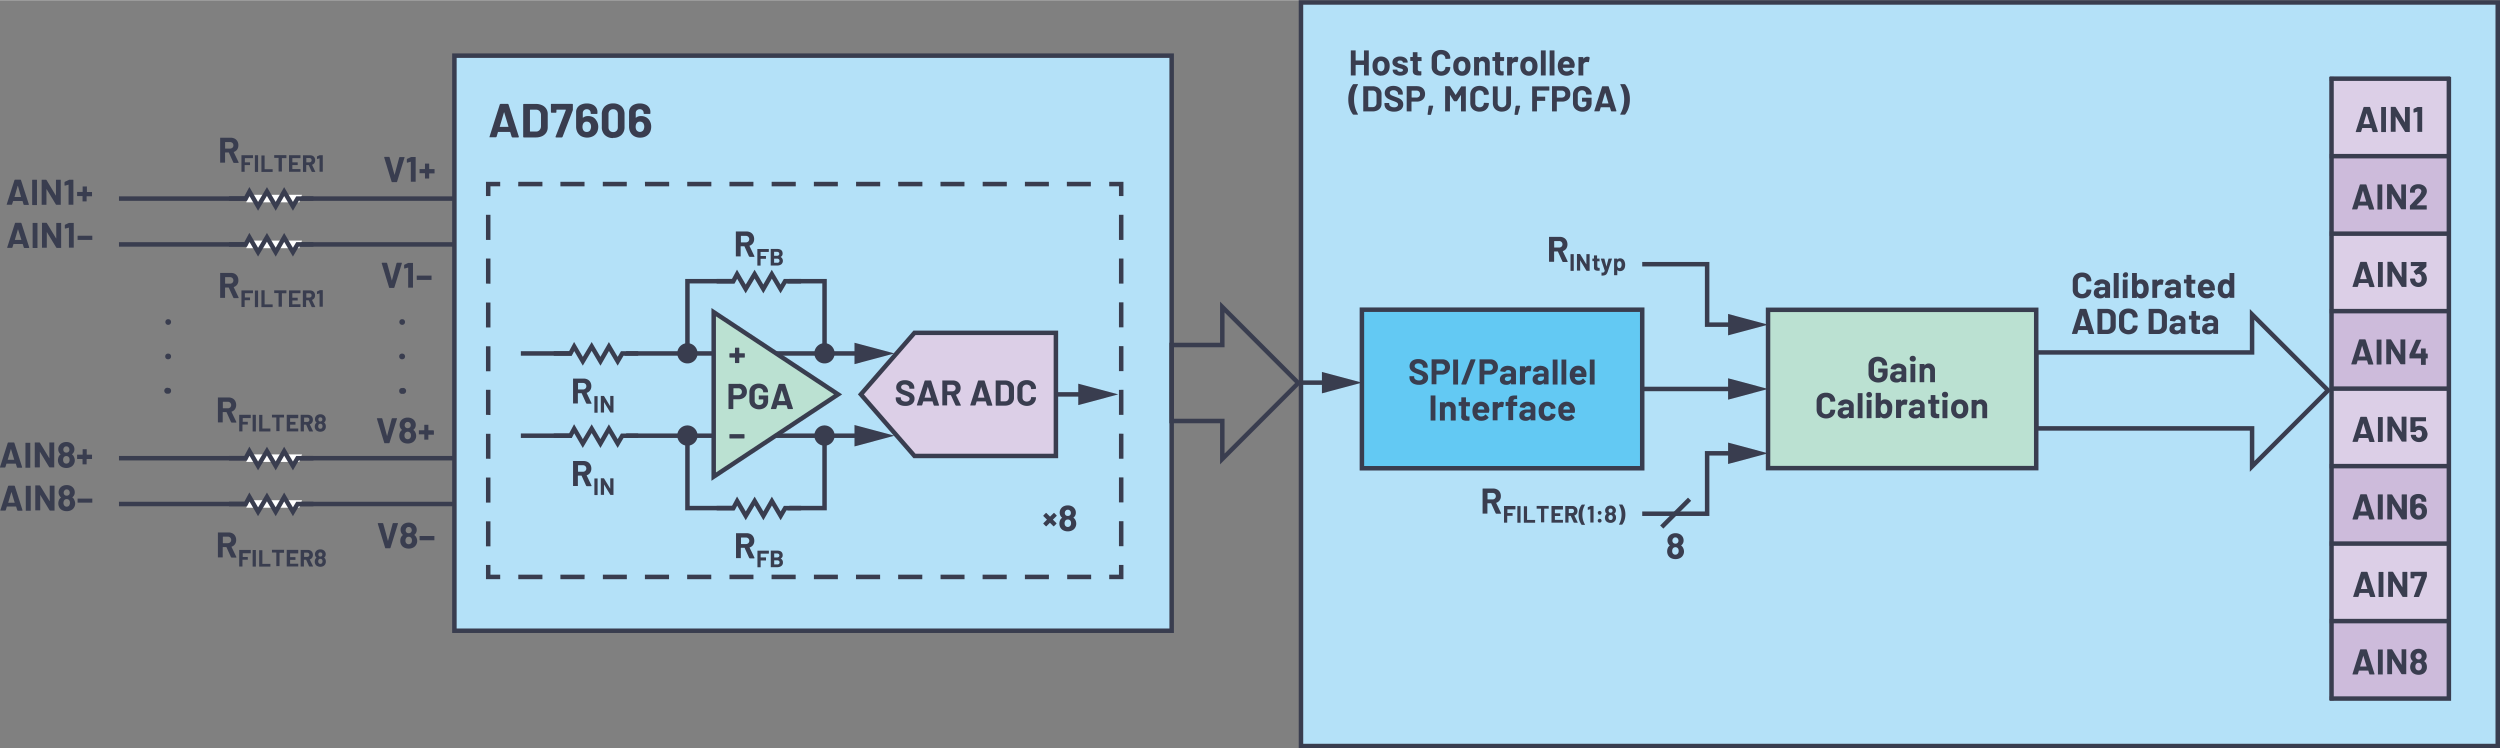 <svg id="ae9e7dd7-5d34-409d-8fa6-a59247ce98cb" data-name="Layer 1" xmlns="http://www.w3.org/2000/svg" width="11.59in" height="3.47in" viewBox="0 0 834.22 249.62"><rect x="0" y="0" width="834.22" height="249.62" fill="#808080" stroke="none"/><g id="f2f4f311-5197-4fe3-9c32-301b1195db36" data-name="AC Signal Supply"><rect x="151.63" y="18.5" width="239.34" height="191.9" fill="#b4e1f8"/><polygon points="151.63 18.5 151.63 19.25 390.22 19.25 390.22 209.65 152.38 209.65 152.38 18.5 151.63 18.5 151.63 19.25 151.63 18.5 150.88 18.5 150.88 211.15 391.72 211.15 391.72 17.75 150.88 17.75 150.88 18.5 151.63 18.5" fill="#393d4f"/><path d="M214.75,43.25a1.4,1.4,0,0,1-2.42,0,2.09,2.09,0,0,1-.21-1,2.14,2.14,0,0,1,.24-1.07,1.24,1.24,0,0,1,1.2-.66,1.31,1.31,0,0,1,1.17.64,2.27,2.27,0,0,1,0,2.07Zm2.11-2.88a3.05,3.05,0,0,0-1.19-1.27,3.31,3.31,0,0,0-1.72-.44,2.57,2.57,0,0,0-1.75.56l-.06,0,0-.06v-1.5a1.22,1.22,0,0,1,.37-.92,1.35,1.35,0,0,1,1-.36,1.23,1.23,0,0,1,.91.35,1.19,1.19,0,0,1,.36.88v.15l.05.13.14.06h1.87l.14-.06.05-.13v-.45a2.55,2.55,0,0,0-.44-1.5,2.85,2.85,0,0,0-1.24-1,4.44,4.44,0,0,0-1.84-.36,4.59,4.59,0,0,0-1.87.36,3,3,0,0,0-1.27,1,2.59,2.59,0,0,0-.46,1.53v4.81a4.14,4.14,0,0,0,.29,1.57,3.26,3.26,0,0,0,1.3,1.58,3.83,3.83,0,0,0,2.12.56,3.88,3.88,0,0,0,2.08-.54,3.25,3.25,0,0,0,1.3-1.49,4.35,4.35,0,0,0,.3-1.66A3.84,3.84,0,0,0,216.86,40.37ZM204.6,44a1.45,1.45,0,0,1-1.12-.44,1.58,1.58,0,0,1-.43-1.17V38a1.6,1.6,0,0,1,.43-1.18,1.48,1.48,0,0,1,1.12-.44,1.55,1.55,0,0,1,1.15.44,1.64,1.64,0,0,1,.42,1.18v4.4a1.61,1.61,0,0,1-.42,1.17A1.51,1.51,0,0,1,204.6,44Zm0,1.94a3.88,3.88,0,0,0,2.8-1,3.55,3.55,0,0,0,1-2.68V38.08a3.49,3.49,0,0,0-1-2.64,3.91,3.91,0,0,0-2.8-1,3.86,3.86,0,0,0-2.78,1,3.48,3.48,0,0,0-1,2.64V42.3a3.54,3.54,0,0,0,1,2.68A3.83,3.83,0,0,0,204.6,46ZM197,43.25a1.26,1.26,0,0,1-1.2.7,1.24,1.24,0,0,1-1.22-.7,2.09,2.09,0,0,1-.21-1,2.14,2.14,0,0,1,.24-1.07,1.24,1.24,0,0,1,1.2-.66,1.32,1.32,0,0,1,1.17.64,2.27,2.27,0,0,1,0,2.07Zm2.11-2.88A3.05,3.05,0,0,0,198,39.1a3.31,3.31,0,0,0-1.72-.44,2.57,2.57,0,0,0-1.75.56l-.06,0,0-.06v-1.5a1.22,1.22,0,0,1,.37-.92,1.34,1.34,0,0,1,1-.36,1.24,1.24,0,0,1,.91.35,1.18,1.18,0,0,1,.35.88v.15l.06.13.14.06h1.87l.13-.06.06-.13v-.45a2.62,2.62,0,0,0-.44-1.5,2.91,2.91,0,0,0-1.24-1,4.44,4.44,0,0,0-1.84-.36,4.59,4.59,0,0,0-1.87.36,2.91,2.91,0,0,0-1.27,1,2.59,2.59,0,0,0-.46,1.53v4.81a4.14,4.14,0,0,0,.29,1.57,3.24,3.24,0,0,0,1.29,1.58,4.3,4.3,0,0,0,4.21,0,3.25,3.25,0,0,0,1.3-1.49,4.35,4.35,0,0,0,.3-1.66A4,4,0,0,0,199.15,40.37Zm-13.63,5.42h2l.22-.14,3.46-9,0-.24V34.78l-.05-.13-.14-.06h-7l-.14.06,0,.13,0,2.56.06.14.13.06h1.46l.14-.06.05-.14v-.73l.08-.08h3l.07.09-3.47,9Zm-8.64-2V36.61l.08-.08h1.92a1.57,1.57,0,0,1,1.22.49,1.92,1.92,0,0,1,.46,1.33V42a1.91,1.91,0,0,1-.48,1.33,1.54,1.54,0,0,1-1.19.5H177Zm-2.07,2h4a5,5,0,0,0,2.11-.42,3.28,3.28,0,0,0,1.4-1.19,3.24,3.24,0,0,0,.49-1.78V38a3.18,3.18,0,0,0-.49-1.77,3.28,3.28,0,0,0-1.4-1.19,4.85,4.85,0,0,0-2.11-.43h-4l-.13.06-.06.13V45.6l.06.14Zm-8-3.63,1.41-4.75,0-.06.05.06,1.44,4.75-.06.1h-2.82Zm4.2,3.63h2l.17-.14v-.08l-3.46-10.82-.21-.16H167l-.21.16-3.45,10.82v.17l.15,0h2l.21-.16.46-1.57.08-.06h3.94l.08.06.48,1.57Z" fill="#393d4f"/><rect x="434.12" y="0.75" width="399.35" height="248.12" fill="#b4e1f8"/><polygon points="434.12 0.75 434.12 1.5 832.72 1.5 832.72 248.12 434.87 248.12 434.87 0.75 434.12 0.75 434.12 1.5 434.12 0.75 433.37 0.75 433.37 249.62 834.22 249.62 834.22 0 433.37 0 433.37 0.75 434.12 0.75" fill="#393d4f"/><path d="M529.65,18.86a1.53,1.53,0,0,0-1.32.72h0l0-.05v-.46l0-.1-.1,0h-1.41l-.1,0,0,.1V25l0,.11.1,0h1.41l.1,0,0-.11V21.69a1,1,0,0,1,.3-.75,1.14,1.14,0,0,1,.73-.32l.27,0,.42.06.16-.09.26-1.37-.08-.18A1.2,1.2,0,0,0,529.65,18.86Zm-7,1.44a1.09,1.09,0,0,1,.66.19,1,1,0,0,1,.38.56s0,.11.06.34l0,.06h-2.08l-.06-.06.08-.39A1,1,0,0,1,522.69,20.3Zm2.8,1.09a3,3,0,0,0-.89-1.86,2.62,2.62,0,0,0-1.92-.7,2.69,2.69,0,0,0-1.64.51,2.63,2.63,0,0,0-1,1.35,3.51,3.51,0,0,0-.18,1.17,4.08,4.08,0,0,0,.26,1.57,2.56,2.56,0,0,0,1,1.31,3.15,3.15,0,0,0,1.75.46,3.45,3.45,0,0,0,1.37-.27,2.68,2.68,0,0,0,1-.76l0-.09-.06-.11-.86-.85-.09-.05-.1.07a1.43,1.43,0,0,1-1.22.62,1.26,1.26,0,0,1-1.27-.67l-.13-.48,0-.06h3.71l.15-.14A5.5,5.5,0,0,0,525.49,21.39Zm-8.25,3.72h1.41l.1,0,0-.11V16.85l0-.1-.1,0h-1.41l-.1,0,0,.1V25l0,.11Zm-2.93,0h1.41l.1,0,0-.11V16.85l0-.1-.1,0h-1.41l-.1,0,0,.1V25l0,.11Zm-4.1-1.36a1,1,0,0,1-.69-.24,1.3,1.3,0,0,1-.4-.66A3.06,3.06,0,0,1,509,22a3,3,0,0,1,.1-.85,1.34,1.34,0,0,1,.39-.64,1.15,1.15,0,0,1,1.35,0,1.45,1.45,0,0,1,.41.64,3.46,3.46,0,0,1,.09.85,3.61,3.61,0,0,1-.09.84,1.3,1.3,0,0,1-.4.66A1,1,0,0,1,510.21,23.75Zm0,1.45a2.75,2.75,0,0,0,1.72-.53,2.71,2.71,0,0,0,1-1.47,4.31,4.31,0,0,0,.17-1.21,4.37,4.37,0,0,0-.19-1.26,2.69,2.69,0,0,0-1-1.39,2.81,2.81,0,0,0-1.68-.5,2.87,2.87,0,0,0-1.72.51,2.5,2.5,0,0,0-1,1.39,4.54,4.54,0,0,0-.17,1.27,4.4,4.4,0,0,0,.17,1.23,2.66,2.66,0,0,0,1,1.44A2.86,2.86,0,0,0,510.21,25.2ZM506,18.86a1.53,1.53,0,0,0-1.32.72h0l0-.05v-.46l0-.1-.1,0H503l-.1,0,0,.1V25l0,.11.1,0h1.41l.1,0,0-.11V21.69a1,1,0,0,1,.3-.75,1.16,1.16,0,0,1,.73-.32l.27,0,.42.06.17-.09.25-1.37-.07-.18A1.26,1.26,0,0,0,506,18.86Zm-4.09,1.29V19.08l0-.1-.1,0h-1.16l-.06-.06V17.45l0-.1-.1,0H499l-.11,0,0,.1v1.43l-.06.06h-.68l-.1,0-.05.1v1.07l.05.1.1.05h.68l.06.06v3.21a1.41,1.41,0,0,0,.51,1.24,2.66,2.66,0,0,0,1.48.33c.15,0,.39,0,.72,0l.15-.16V23.82l0-.1-.11,0h-.39a.62.62,0,0,1-.52-.19.9.9,0,0,1-.17-.59V20.36l.06-.06h1.16l.1-.05ZM495,18.84a1.67,1.67,0,0,0-1.46.7h0l0-.05v-.42l0-.1-.11,0h-1.4l-.1,0-.05.1V25l.05.11.1,0h1.4l.11,0,0-.11V21.38a1.12,1.12,0,0,1,.27-.78,1,1,0,0,1,1.43,0,1.17,1.17,0,0,1,.26.78V25l.05.11.1,0H497l.11,0,0-.11V21a2.18,2.18,0,0,0-.59-1.6A2.1,2.1,0,0,0,495,18.84Zm-7.17,4.91a1,1,0,0,1-.69-.24,1.31,1.31,0,0,1-.41-.66,3.6,3.6,0,0,1-.08-.84,2.65,2.65,0,0,1,.1-.85,1.34,1.34,0,0,1,.39-.64,1,1,0,0,1,.67-.22,1,1,0,0,1,.68.22,1.35,1.35,0,0,1,.4.64,3,3,0,0,1,.1.85,3.12,3.12,0,0,1-.1.84,1.36,1.36,0,0,1-.39.66A1,1,0,0,1,487.81,23.75Zm0,1.45a2.66,2.66,0,0,0,2.7-2,4.32,4.32,0,0,0,.16-1.21,4,4,0,0,0-.19-1.26,2.67,2.67,0,0,0-1-1.39,2.85,2.85,0,0,0-1.68-.5,2.92,2.92,0,0,0-1.73.51,2.6,2.6,0,0,0-1,1.39,4.55,4.55,0,0,0-.16,1.27,4.41,4.41,0,0,0,.16,1.23,2.73,2.73,0,0,0,1,1.44A2.84,2.84,0,0,0,487.81,25.2Zm-7,0a3.64,3.64,0,0,0,1.62-.34,2.64,2.64,0,0,0,1.1-1,2.72,2.72,0,0,0,.39-1.46l0-.09-.1,0-1.4-.06-.15.13a1.36,1.36,0,0,1-.39,1,1.41,1.41,0,0,1-1,.38,1.45,1.45,0,0,1-1-.38,1.36,1.36,0,0,1-.39-1V19.47a1.35,1.35,0,0,1,.39-1,1.41,1.41,0,0,1,1-.39,1.38,1.38,0,0,1,1,.39,1.35,1.35,0,0,1,.39,1l.12.13h0l1.4-.08.15-.14a2.69,2.69,0,0,0-.39-1.45,2.62,2.62,0,0,0-1.1-1,3.78,3.78,0,0,0-1.62-.34,3.58,3.58,0,0,0-1.65.36,2.62,2.62,0,0,0-1.09,1,3,3,0,0,0-.38,1.53v2.77a2.93,2.93,0,0,0,.38,1.52,2.71,2.71,0,0,0,1.09,1A3.58,3.58,0,0,0,480.85,25.2Zm-6.48-5.05V19.08l-.05-.1-.1,0h-1.15l-.06-.06V17.45l0-.1-.1,0h-1.35l-.1,0,0,.1v1.43l-.06.06h-.69l-.1,0,0,.1v1.07l0,.1.1.05h.69l.06.06v3.21a1.41,1.41,0,0,0,.5,1.24,2.72,2.72,0,0,0,1.49.33c.14,0,.38,0,.72,0l.14-.16V23.82l0-.1-.1,0h-.4a.64.64,0,0,1-.52-.19.9.9,0,0,1-.16-.59V20.36l.06-.06h1.15l.1-.05Zm-7.11,5a3.14,3.14,0,0,0,1.89-.5,1.59,1.59,0,0,0,.7-1.38,1.37,1.37,0,0,0-.49-1.15,3.81,3.81,0,0,0-1.34-.65l-.36-.1-.3-.08a4.34,4.34,0,0,1-.82-.25l-.25-.36.25-.4a1.55,1.55,0,0,1,1.37,0l.26.44.05.1.1,0h1.28l.1,0,.05-.1a1.71,1.71,0,0,0-.32-1,2.13,2.13,0,0,0-.9-.69,3.45,3.45,0,0,0-1.34-.24,2.94,2.94,0,0,0-1.83.52,1.68,1.68,0,0,0-.69,1.41,1.33,1.33,0,0,0,.46,1.1,3.77,3.77,0,0,0,1.22.65,7.43,7.43,0,0,0,.89.28A4.09,4.09,0,0,1,468,23l.21.33-.25.4a1.2,1.2,0,0,1-.66.16,1.4,1.4,0,0,1-.74-.18.56.56,0,0,1-.29-.45v0l0-.1-.1,0h-1.34l-.1,0,0,.1v.12a1.43,1.43,0,0,0,.33.93,2.13,2.13,0,0,0,.93.63A3.77,3.77,0,0,0,467.26,25.19Zm-6.42-1.44a1,1,0,0,1-.69-.24,1.37,1.37,0,0,1-.4-.66,3.12,3.12,0,0,1-.08-.84,3,3,0,0,1,.09-.85,1.34,1.34,0,0,1,.39-.64,1.15,1.15,0,0,1,1.35,0,1.37,1.37,0,0,1,.41.64,3,3,0,0,1,.1.85,3.12,3.12,0,0,1-.1.84,1.3,1.3,0,0,1-.4.66A1,1,0,0,1,460.84,23.75Zm0,1.45a2.8,2.8,0,0,0,1.73-.53,2.7,2.7,0,0,0,1-1.47,4,4,0,0,0,.17-1.21,4,4,0,0,0-.19-1.26,2.63,2.63,0,0,0-1-1.39,2.81,2.81,0,0,0-1.68-.5,2.89,2.89,0,0,0-1.72.51,2.6,2.6,0,0,0-1,1.39A4.54,4.54,0,0,0,458,22a4.4,4.4,0,0,0,.17,1.23,2.77,2.77,0,0,0,1,1.44A2.86,2.86,0,0,0,460.84,25.2Zm-5.68-8.35v3.23l-.06.06h-2.66l-.06-.06V16.85l0-.1-.1,0h-1.4l-.11,0,0,.1V25l0,.11.11,0h1.4l.1,0,0-.11V21.65l.06-.06h2.66l.06.06V25l0,.11.1,0h1.4l.11,0,0-.11V16.85l0-.1-.11,0h-1.4l-.1,0Z" fill="#393d4f"/><path d="M542.16,28h-1.37l-.13.1,0,.07a9.93,9.93,0,0,1,0,9.86v.12l.11.05h1.36l.18-.08a7.3,7.3,0,0,0,1.13-2.19,9,9,0,0,0,.43-2.84,8.91,8.91,0,0,0-.42-2.83,7.36,7.36,0,0,0-1.13-2.18Zm-7.59,6.38,1.06-3.56,0,0,0,0,1.08,3.56,0,.08h-2.11Zm3.16,2.73h1.52l.14-.11,0-.06-2.59-8.11-.15-.12h-1.89l-.16.12L532,36.94v.13l.11,0h1.53l.15-.12.35-1.18.06-.05h2.95l.06.05.36,1.18ZM528,37.2a3.48,3.48,0,0,0,1.62-.35,2.58,2.58,0,0,0,1.09-1,3.06,3.06,0,0,0,.38-1.58V32.66l0-.11-.1,0H528l-.1,0,0,.11v1.1l0,.1.1,0h1.35l0,.06v.54a1.15,1.15,0,0,1-.37.92,1.43,1.43,0,0,1-1,.33,1.48,1.48,0,0,1-1.07-.4,1.39,1.39,0,0,1-.42-1.05V31.52a1.42,1.42,0,0,1,.39-1.05,1.39,1.39,0,0,1,1-.41,1.41,1.41,0,0,1,1,.38,1.27,1.27,0,0,1,.38.93v0l0,.1.11,0H531l.1,0,0-.1v-.09A2.51,2.51,0,0,0,530.7,30a2.73,2.73,0,0,0-1.09-1,3.5,3.5,0,0,0-1.61-.36,3.41,3.41,0,0,0-1.63.37,2.57,2.57,0,0,0-1.1,1,3,3,0,0,0-.39,1.54v2.69a3,3,0,0,0,.39,1.54,2.63,2.63,0,0,0,1.1,1A3.41,3.41,0,0,0,528,37.2Zm-6.9-4.71h-1.53l-.06-.06V30.22l.06-.06h1.53a1.26,1.26,0,0,1,.89.32,1.15,1.15,0,0,1,.33.86,1.1,1.1,0,0,1-.33.83A1.26,1.26,0,0,1,521.1,32.49Zm.25-3.79H518l-.11,0,0,.1V37l0,.11.11,0h1.4l.1,0,0-.11V33.9l.06-.06h1.71a3.09,3.09,0,0,0,1.42-.31,2.38,2.38,0,0,0,1-.9A2.53,2.53,0,0,0,524,31.3a2.74,2.74,0,0,0-.33-1.36,2.29,2.29,0,0,0-.93-.92A2.83,2.83,0,0,0,521.35,28.7ZM517,30V28.85l0-.1-.1,0h-5.53l-.11,0,0,.1V37l0,.11.11,0h1.4l.1,0,0-.11V33.65l.06-.06h2.58l.1,0,0-.1V32.28l0-.1-.1,0h-2.58l-.06-.06V30.22l.06-.06h3.93l.1,0Zm-11.51,8.26h.86l.16-.12.75-2.79-.12-.16h-1.23l-.15.13-.4,2.79Zm-4.39-1.08a3.53,3.53,0,0,0,1.63-.36,2.66,2.66,0,0,0,1.09-1,2.9,2.9,0,0,0,.39-1.51V28.85l0-.1-.11,0h-1.4l-.1,0,0,.1v5.49a1.38,1.38,0,0,1-.39,1,1.56,1.56,0,0,1-2.06,0,1.38,1.38,0,0,1-.39-1V28.85l0-.1-.1,0h-1.4l-.11,0,0,.1v5.47a2.9,2.9,0,0,0,.39,1.51,2.66,2.66,0,0,0,1.09,1A3.53,3.53,0,0,0,501.08,37.2Zm-7.39,0a3.65,3.65,0,0,0,1.63-.34,2.68,2.68,0,0,0,1.09-1,2.72,2.72,0,0,0,.39-1.46l-.05-.09-.1,0-1.4-.06-.15.13a1.35,1.35,0,0,1-.38,1,1.6,1.6,0,0,1-2.07,0,1.36,1.36,0,0,1-.39-1V31.47a1.35,1.35,0,0,1,.39-1,1.57,1.57,0,0,1,2.07,0,1.34,1.34,0,0,1,.38,1l.13.13h0l1.4-.08.15-.14a2.69,2.69,0,0,0-.39-1.45,2.66,2.66,0,0,0-1.09-1,3.8,3.8,0,0,0-1.63-.34A3.64,3.64,0,0,0,492,29,2.62,2.62,0,0,0,491,30a3,3,0,0,0-.38,1.53v2.77a3,3,0,0,0,.38,1.52,2.71,2.71,0,0,0,1.09,1A3.64,3.64,0,0,0,493.69,37.2Zm-6.13-8.4-1.81,2.8h-.08l-1.8-2.8-.17-.09h-1.4l-.1,0,0,.1V37l0,.11.1,0h1.4l.11,0,0-.11V31.68l0-.05.05,0,1.27,2,.17.1h.71l.17-.1,1.27-2,.05,0,0,.05V37l0,.11.11,0h1.4l.1,0,0-.11V28.85l0-.1-.1,0h-1.4Zm-11.09,9.48h.85l.17-.12.74-2.79-.12-.16h-1.22l-.16.13-.39,2.79Zm-3.84-5.79H471.1l-.06-.06V30.22l.06-.06h1.53a1.26,1.26,0,0,1,.89.32,1.15,1.15,0,0,1,.33.86,1.1,1.1,0,0,1-.33.83A1.26,1.26,0,0,1,472.63,32.49Zm.25-3.79H469.5l-.1,0,0,.1V37l0,.11.1,0h1.4l.1,0,0-.11V33.9l.06-.06h1.71a3.09,3.09,0,0,0,1.42-.31,2.38,2.38,0,0,0,1-.9,2.53,2.53,0,0,0,.34-1.33,2.74,2.74,0,0,0-.33-1.36,2.29,2.29,0,0,0-.93-.92A2.83,2.83,0,0,0,472.88,28.7Zm-7.73,8.5a3.52,3.52,0,0,0,2.25-.65,2.15,2.15,0,0,0,.82-1.78,1.85,1.85,0,0,0-.39-1.23,2.66,2.66,0,0,0-.87-.72c-.33-.16-.77-.34-1.34-.55s-.89-.33-1.13-.44a1.64,1.64,0,0,1-.56-.36.83.83,0,0,1,.14-1.17,1.42,1.42,0,0,1,.88-.24,1.65,1.65,0,0,1,1.13.36,1.07,1.07,0,0,1,.42.86v.09l0,.1.1.05H468l.1-.05,0-.1v-.18a2.31,2.31,0,0,0-.4-1.35,2.61,2.61,0,0,0-1.11-.9,3.86,3.86,0,0,0-1.63-.33,3.78,3.78,0,0,0-1.52.29,2.39,2.39,0,0,0-1,.83,2.22,2.22,0,0,0-.37,1.26,2,2,0,0,0,.38,1.23,2.64,2.64,0,0,0,.94.78,9.63,9.63,0,0,0,1.36.57c.48.17.83.31,1.05.41a1.75,1.75,0,0,1,.52.35.66.66,0,0,1,.19.49.83.83,0,0,1-.31.66,1.42,1.42,0,0,1-1,.27,2,2,0,0,1-1.2-.33,1,1,0,0,1-.44-.81v-.18l0-.1-.11,0h-1.36l-.11,0,0,.1v.27a2.28,2.28,0,0,0,.39,1.32,2.53,2.53,0,0,0,1.11.88A4.34,4.34,0,0,0,465.15,37.2Zm-8.6-1.6V30.22l.06-.06h1.44a1.19,1.19,0,0,1,.92.37,1.46,1.46,0,0,1,.34,1v2.76a1.44,1.44,0,0,1-.36,1,1.13,1.13,0,0,1-.89.38h-1.45ZM455,37.11h3a3.71,3.71,0,0,0,1.58-.32,2.49,2.49,0,0,0,1.05-.89,2.41,2.41,0,0,0,.37-1.34V31.25a2.38,2.38,0,0,0-.37-1.33,2.49,2.49,0,0,0-1.05-.89,3.57,3.57,0,0,0-1.58-.32h-3l-.1,0,0,.1V37l0,.11Zm-3.32,1.09H453l.14-.1,0-.07a9.48,9.48,0,0,1-1.31-4.92,9.6,9.6,0,0,1,1.31-4.94v-.12L453,28h-1.35l-.18.08a7.55,7.55,0,0,0-1.14,2.19,9.17,9.17,0,0,0-.42,2.85,8.91,8.91,0,0,0,.42,2.83,7.08,7.08,0,0,0,1.13,2.17Z" fill="#393d4f"/><polygon points="679.46 117.53 679.46 118.28 752.24 118.28 752.24 106.66 775.79 130.2 752.24 153.75 752.24 142.13 680.21 142.13 680.21 117.53 679.46 117.53 679.46 118.28 679.46 117.53 678.71 117.53 678.71 143.63 750.74 143.63 750.74 157.37 777.91 130.2 750.74 103.04 750.74 116.78 678.71 116.78 678.71 117.53 679.46 117.53" fill="#393d4f"/><rect x="589.97" y="103.31" width="89.48" height="52.84" fill="#bbe1d2"/><polygon points="589.98 103.31 589.98 104.06 678.71 104.06 678.71 155.39 590.72 155.39 590.72 103.31 589.98 103.31 589.98 104.06 589.98 103.31 589.23 103.31 589.23 156.89 680.21 156.89 680.21 102.56 589.23 102.56 589.23 103.31 589.98 103.31" fill="#393d4f"/><path d="M643.64,121.21a1.67,1.67,0,0,0-1.46.7h0l0,0v-.42l0-.1-.1,0h-1.41l-.1,0,0,.1v5.88l0,.1.1,0H642l.1,0,0-.1v-3.59a1.12,1.12,0,0,1,.27-.78,1,1,0,0,1,1.43,0,1.12,1.12,0,0,1,.27.78v3.59l0,.1.1,0h1.41l.1,0,0-.1v-3.94a2.15,2.15,0,0,0-.59-1.59A2.1,2.1,0,0,0,643.64,121.21Zm-6.08,6.26H639l.11,0,0-.1v-5.89l0-.1-.11,0h-1.4l-.1,0,0,.1v5.89l0,.1Zm.72-6.86a.92.92,0,0,0,1-1,.91.91,0,0,0-1-.94.95.95,0,1,0,0,1.89Zm-5,5.7a1,1,0,0,1-.61-.18.69.69,0,0,1,.08-1.09,1.45,1.45,0,0,1,.84-.2h.87l.06,0v.44a.85.85,0,0,1-.36.7A1.38,1.38,0,0,1,633.25,126.31Zm.24-5.1a3.58,3.58,0,0,0-1.3.23,2.36,2.36,0,0,0-.94.63,1.66,1.66,0,0,0-.4.92l.13.11,1.45.19.16-.12.32-.37a1.26,1.26,0,0,1,.62-.14,1,1,0,0,1,.72.23.78.78,0,0,1,.24.61v.27l-.06.06H633.2a3,3,0,0,0-1.85.51,1.71,1.71,0,0,0-.64,1.43,1.61,1.61,0,0,0,.57,1.34,2.35,2.35,0,0,0,1.52.46,1.92,1.92,0,0,0,1.62-.66l0,0,0,0v.4l0,.1.1,0H636l.1,0,0-.1v-4.07a1.71,1.71,0,0,0-.34-1,2.34,2.34,0,0,0-1-.74A3.38,3.38,0,0,0,633.49,121.21Zm-6.74,6.36a3.61,3.61,0,0,0,1.62-.35,2.58,2.58,0,0,0,1.09-1,3.08,3.08,0,0,0,.38-1.58V123l0-.1-.1,0h-2.93l-.1,0,0,.1v1.11l0,.1.1,0h1.35l0,.06v.54a1.16,1.16,0,0,1-.37.92,1.43,1.43,0,0,1-1,.33,1.52,1.52,0,0,1-1.07-.4,1.39,1.39,0,0,1-.42-1v-2.79a1.45,1.45,0,0,1,.39-1,1.38,1.38,0,0,1,1-.4,1.41,1.41,0,0,1,1,.38,1.27,1.27,0,0,1,.38.93v0l0,.11.11,0h1.4l.1,0,0-.11v-.08a2.51,2.51,0,0,0-.39-1.37,2.66,2.66,0,0,0-1.09-1,3.5,3.5,0,0,0-1.61-.36,3.41,3.41,0,0,0-1.63.37,2.55,2.55,0,0,0-1.1,1,3.05,3.05,0,0,0-.39,1.55v2.69a3,3,0,0,0,.39,1.54,2.69,2.69,0,0,0,1.1,1A3.41,3.41,0,0,0,626.75,127.57Z" fill="#393d4f"/><path d="M661.1,133.21a1.68,1.68,0,0,0-1.47.7h0l0,0v-.42l0-.1-.1,0H658l-.1,0,0,.1v5.88l0,.1.1,0h1.41l.1,0,0-.1v-3.59a1.12,1.12,0,0,1,.27-.78,1,1,0,0,1,1.43,0,1.12,1.12,0,0,1,.27.78v3.59l0,.1.1,0h1.41l.1,0,0-.1v-3.94a2.15,2.15,0,0,0-.58-1.59A2.12,2.12,0,0,0,661.1,133.21Zm-7.18,4.91a1,1,0,0,1-.69-.24,1.3,1.3,0,0,1-.4-.66,3.12,3.12,0,0,1-.08-.84,3,3,0,0,1,.09-.85,1.29,1.29,0,0,1,.39-.64,1.11,1.11,0,0,1,1.35,0,1.39,1.39,0,0,1,.41.64,3.4,3.4,0,0,1,.09.85,3.73,3.73,0,0,1-.09.84,1.3,1.3,0,0,1-.4.66A1,1,0,0,1,653.92,138.12Zm0,1.45a2.82,2.82,0,0,0,1.72-.53,2.71,2.71,0,0,0,1-1.47,4.33,4.33,0,0,0,.17-1.22,4,4,0,0,0-.19-1.25,2.59,2.59,0,0,0-1-1.39,2.81,2.81,0,0,0-1.68-.5,2.87,2.87,0,0,0-1.72.51,2.51,2.51,0,0,0-1,1.39,4.49,4.49,0,0,0-.17,1.27,4.28,4.28,0,0,0,.17,1.22,2.64,2.64,0,0,0,1,1.44A2.87,2.87,0,0,0,653.92,139.57Zm-5.59-.1h1.4l.1,0,0-.1v-5.89l0-.1-.1,0h-1.4l-.1,0-.05.1v5.89l.05.1Zm.72-6.86a.92.92,0,0,0,1-1,.91.91,0,0,0-1-.94.95.95,0,1,0,0,1.89Zm-1.93,1.91v-1.07l0-.1-.1,0h-1.15l-.06-.06v-1.43l0-.1-.1,0h-1.35l-.1,0,0,.1v1.43l-.06.06h-.69l-.1,0,0,.1v1.07l0,.1.1,0h.69l.06.06v3.22a1.41,1.41,0,0,0,.5,1.24,2.72,2.72,0,0,0,1.49.33l.72,0,.14-.16v-1.14l0-.1-.1,0h-.4a.64.64,0,0,1-.52-.2.86.86,0,0,1-.16-.58v-2.55l.06-.06H647l.1,0Zm-7.66,3.79a.94.94,0,0,1-.61-.18.69.69,0,0,1,.08-1.09,1.45,1.45,0,0,1,.84-.2h.87l.06,0v.44a.85.85,0,0,1-.36.7A1.38,1.38,0,0,1,639.46,138.31Zm.24-5.1a3.58,3.58,0,0,0-1.3.23,2.36,2.36,0,0,0-.94.63,1.66,1.66,0,0,0-.4.92l.13.11,1.45.19.16-.12.32-.37a1.26,1.26,0,0,1,.62-.14,1,1,0,0,1,.72.23.78.78,0,0,1,.24.61v.27l-.06.06h-1.23a3,3,0,0,0-1.85.51,1.71,1.71,0,0,0-.64,1.43,1.61,1.61,0,0,0,.57,1.34,2.34,2.34,0,0,0,1.51.46,1.89,1.89,0,0,0,1.62-.66l0,0,0,0v.4l0,.1.1,0h1.41l.1,0,0-.1v-4.07a1.77,1.77,0,0,0-.34-1,2.34,2.34,0,0,0-1-.74A3.41,3.41,0,0,0,639.7,133.21Zm-4,0a1.52,1.52,0,0,0-1.32.72l0,0,0-.05v-.46l-.05-.1-.1,0h-1.4l-.1,0-.05.1v5.88l.05.1.1,0h1.4l.1,0,.05-.1v-3.27a1,1,0,0,1,.3-.75,1.14,1.14,0,0,1,.73-.32l.26,0,.42.06.17-.08.25-1.37-.07-.18A1.24,1.24,0,0,0,635.72,133.22Zm-6.18,4.38a1,1,0,0,1-.88.52.9.9,0,0,1-.84-.52,2.41,2.41,0,0,1-.24-1.21,2.57,2.57,0,0,1,.26-1.26.9.9,0,0,1,.81-.47.93.93,0,0,1,.85.47,2.36,2.36,0,0,1,.29,1.27A2.43,2.43,0,0,1,629.54,137.6Zm1.77-2.72a2.54,2.54,0,0,0-.87-1.22,2.34,2.34,0,0,0-1.47-.45,1.59,1.59,0,0,0-1.33.6l0,0,0-.05v-2.57l0-.1-.11-.05H626l-.1.05,0,.1v8.11l0,.1.1,0h1.4l.11,0,0-.1v-.4l0,0,0,0a1.65,1.65,0,0,0,1.38.66,2.26,2.26,0,0,0,1.44-.47,2.71,2.71,0,0,0,.88-1.28,4.89,4.89,0,0,0,.2-1.45A4.17,4.17,0,0,0,631.31,134.88ZM623,139.47h1.4l.1,0,0-.1v-5.89l0-.1-.1,0H623l-.11,0,0,.1v5.89l0,.1Zm.71-6.86a.91.91,0,0,0,.68-.27.93.93,0,0,0,.27-.68.89.89,0,0,0-.26-.68,1,1,0,0,0-1.37,0,.89.89,0,0,0-.26.68.93.93,0,0,0,.27.68A.9.9,0,0,0,623.7,132.61ZM620,139.47h1.4l.1,0,0-.1v-8.11l0-.1-.1-.05H620l-.1.05,0,.1v8.11l0,.1Zm-4.26-1.16a.94.94,0,0,1-.61-.18.69.69,0,0,1,.08-1.09,1.45,1.45,0,0,1,.84-.2h.86l.07,0v.44a.85.85,0,0,1-.36.7A1.38,1.38,0,0,1,615.75,138.31Zm.24-5.1a3.58,3.58,0,0,0-1.3.23,2.36,2.36,0,0,0-.94.63,1.59,1.59,0,0,0-.4.92l.13.11,1.45.19.16-.12.32-.37a1.25,1.25,0,0,1,.61-.14,1.06,1.06,0,0,1,.73.23.78.78,0,0,1,.24.61v.27l-.07.06H615.7a3,3,0,0,0-1.85.51,1.71,1.71,0,0,0-.64,1.43,1.61,1.61,0,0,0,.57,1.34,2.34,2.34,0,0,0,1.51.46,1.89,1.89,0,0,0,1.62-.66l.05,0,0,0v.4l0,.1.1,0h1.4l.11,0,0-.1v-4.07a1.72,1.72,0,0,0-.35-1,2.24,2.24,0,0,0-1-.74A3.41,3.41,0,0,0,616,133.21Zm-6.7,6.36a3.52,3.52,0,0,0,1.63-.35,2.59,2.59,0,0,0,1.09-1,2.76,2.76,0,0,0,.39-1.47l0-.08-.1,0-1.41-.05-.14.13a1.33,1.33,0,0,1-.39,1,1.56,1.56,0,0,1-2.06,0,1.33,1.33,0,0,1-.39-1v-2.89a1.39,1.39,0,0,1,.39-1,1.59,1.59,0,0,1,2.06,0,1.39,1.39,0,0,1,.39,1l.12.13h0l1.41-.09.14-.13a2.72,2.72,0,0,0-.39-1.46,2.57,2.57,0,0,0-1.09-1,3.65,3.65,0,0,0-1.63-.34,3.57,3.57,0,0,0-1.64.36,2.56,2.56,0,0,0-1.09,1,2.94,2.94,0,0,0-.39,1.52v2.77a3,3,0,0,0,.39,1.53,2.65,2.65,0,0,0,1.09,1A3.57,3.57,0,0,0,609.29,139.57Z" fill="#393d4f"/><polygon points="390.97 115.05 390.97 115.8 408.62 115.8 408.62 104.19 432.16 127.73 408.62 151.27 408.62 139.66 391.72 139.66 391.72 115.05 390.97 115.05 390.97 115.8 390.97 115.05 390.22 115.05 390.22 141.16 407.12 141.16 407.12 154.89 434.28 127.73 407.12 100.56 407.12 114.3 390.22 114.3 390.22 115.05 390.97 115.05" fill="#393d4f"/><path d="M743.7,97.52a.94.94,0,0,1-.84.52,1,1,0,0,1-.89-.52,2.54,2.54,0,0,1-.25-1.2,2.34,2.34,0,0,1,.3-1.27.93.93,0,0,1,.85-.47.88.88,0,0,1,.8.47,2.46,2.46,0,0,1,.27,1.26A2.57,2.57,0,0,1,743.7,97.52Zm.25-6.38V93.7l0,0,0,0a1.63,1.63,0,0,0-1.35-.6,2.38,2.38,0,0,0-1.47.45,2.68,2.68,0,0,0-.87,1.22,4.72,4.72,0,0,0-.21,1.48,4.6,4.6,0,0,0,.2,1.46,2.62,2.62,0,0,0,.87,1.28,2.31,2.31,0,0,0,1.45.47,1.65,1.65,0,0,0,1.38-.66l0,0,0,0v.4l0,.1.1,0h1.41l.1,0,0-.1V91.14l0-.11-.1,0h-1.41l-.1,0Zm-7.72,3.44a1.11,1.11,0,0,1,.67.2,1.08,1.08,0,0,1,.38.56s0,.1.06.33l-.05.06h-2.08l-.06-.06.09-.38A1,1,0,0,1,736.23,94.58Zm2.8,1.09a3.09,3.09,0,0,0-.89-1.86,3,3,0,0,0-3.56-.19,2.62,2.62,0,0,0-1,1.36,3.41,3.41,0,0,0-.18,1.16,4.06,4.06,0,0,0,.25,1.57,2.57,2.57,0,0,0,1,1.31,3.15,3.15,0,0,0,1.75.47,3.42,3.42,0,0,0,1.37-.27,2.68,2.68,0,0,0,1-.76l0-.1,0-.11L738,97.4l-.08-.05-.11.08a1.47,1.47,0,0,1-1.21.62,1.28,1.28,0,0,1-1.28-.67l-.13-.48.05-.06h3.71l.16-.15A5.53,5.53,0,0,0,739,95.67Zm-6.48-1.23V93.37l0-.1-.1,0h-1.15l-.06,0V91.74l0-.1-.1,0H729.7l-.1,0,0,.1v1.43l-.06,0h-.69l-.1,0,0,.1v1.07l0,.1.1,0h.69l.06.06v3.22a1.41,1.41,0,0,0,.5,1.24,2.72,2.72,0,0,0,1.49.33l.72,0,.14-.15V98.11l0-.1-.1,0h-.39a.65.65,0,0,1-.53-.2.89.89,0,0,1-.16-.59V94.64l.06-.06h1.15l.1,0Zm-7.66,3.79a.89.89,0,0,1-.61-.19.62.62,0,0,1-.23-.51.64.64,0,0,1,.31-.57,1.45,1.45,0,0,1,.84-.21h.87l.06.06v.43a.85.85,0,0,1-.36.71A1.38,1.38,0,0,1,724.89,98.23Zm.24-5.1a3.58,3.58,0,0,0-1.3.23,2.36,2.36,0,0,0-.94.63,1.63,1.63,0,0,0-.4.91l.13.11,1.45.19.16-.11.32-.38a1.39,1.39,0,0,1,.62-.13,1,1,0,0,1,.72.22.81.81,0,0,1,.24.62v.26l-.06.06h-1.23a3,3,0,0,0-1.85.52,1.71,1.71,0,0,0-.64,1.43,1.61,1.61,0,0,0,.57,1.34,2.35,2.35,0,0,0,1.52.46,1.89,1.89,0,0,0,1.61-.66l.05,0,0,0v.4l0,.1.1,0h1.41l.1,0,0-.1V95.18a1.71,1.71,0,0,0-.34-1,2.26,2.26,0,0,0-1-.74A3.38,3.38,0,0,0,725.13,93.13Zm-4,0a1.52,1.52,0,0,0-1.32.72h0l0-.05v-.45l0-.1-.1,0h-1.4l-.1,0,0,.1v5.88l0,.1.1,0h1.4l.1,0,0-.1V96a1,1,0,0,1,.3-.75,1.25,1.25,0,0,1,.73-.32l.26,0,.42.06.17-.08.25-1.37-.07-.18A1.22,1.22,0,0,0,721.15,93.14ZM715,97.52a1,1,0,0,1-.88.52.92.92,0,0,1-.84-.52,2.41,2.41,0,0,1-.24-1.21,2.46,2.46,0,0,1,.27-1.26.88.88,0,0,1,.8-.47.93.93,0,0,1,.85.47,2.36,2.36,0,0,1,.29,1.27A2.43,2.43,0,0,1,715,97.52Zm1.77-2.72a2.59,2.59,0,0,0-.86-1.22,2.39,2.39,0,0,0-1.48-.45,1.59,1.59,0,0,0-1.33.6l-.05,0,0,0V91.14l0-.11-.1,0h-1.41l-.1,0,0,.11v8.11l0,.1.1,0h1.41l.1,0,0-.1v-.4l0,0,.05,0a1.65,1.65,0,0,0,1.38.66,2.32,2.32,0,0,0,1.44-.47,2.71,2.71,0,0,0,.88-1.28,4.91,4.91,0,0,0,.2-1.46A4.11,4.11,0,0,0,716.74,94.8Zm-8.32,4.59h1.4l.1,0,0-.1V93.36l0-.1-.1-.05h-1.4l-.11.05,0,.1v5.89l0,.1Zm.71-6.86a.91.91,0,0,0,.68-.27.93.93,0,0,0,.27-.68.89.89,0,0,0-.26-.68,1,1,0,0,0-1.36,1.36A.9.9,0,0,0,709.13,92.53Zm-3.69,6.86h1.4l.11,0,0-.1V91.14l0-.11-.11,0h-1.4l-.1,0-.05.11v8.11l.05.1Zm-4.26-1.16a.89.89,0,0,1-.61-.19.62.62,0,0,1-.23-.51.64.64,0,0,1,.31-.57,1.45,1.45,0,0,1,.84-.21h.87l.06.06v.43a.85.85,0,0,1-.36.71A1.38,1.38,0,0,1,701.18,98.23Zm.24-5.1a3.58,3.58,0,0,0-1.3.23,2.36,2.36,0,0,0-.94.63,1.63,1.63,0,0,0-.4.91l.13.11,1.45.19.16-.11.32-.38a1.39,1.39,0,0,1,.62-.13,1,1,0,0,1,.72.22.81.81,0,0,1,.24.62v.26l-.06.06h-1.23a3,3,0,0,0-1.85.52,1.71,1.71,0,0,0-.64,1.43,1.61,1.61,0,0,0,.57,1.34,2.34,2.34,0,0,0,1.51.46,1.89,1.89,0,0,0,1.62-.66l0,0,0,0v.4l0,.1.1,0H704l.11,0,0-.1V95.18a1.77,1.77,0,0,0-.34-1,2.26,2.26,0,0,0-1-.74A3.41,3.41,0,0,0,701.42,93.13Zm-6.7,6.36a3.66,3.66,0,0,0,1.63-.35,2.59,2.59,0,0,0,1.09-1,2.78,2.78,0,0,0,.39-1.47l0-.08-.1,0-1.4-.06-.15.13a1.34,1.34,0,0,1-.39,1,1.56,1.56,0,0,1-2.06,0,1.34,1.34,0,0,1-.39-1V93.75a1.38,1.38,0,0,1,.39-1,1.59,1.59,0,0,1,2.06,0,1.38,1.38,0,0,1,.39,1l.12.14h0l1.4-.09.14-.13a2.72,2.72,0,0,0-.39-1.46,2.57,2.57,0,0,0-1.09-1,3.65,3.65,0,0,0-1.63-.34,3.57,3.57,0,0,0-1.64.36,2.56,2.56,0,0,0-1.09,1,2.91,2.91,0,0,0-.38,1.52v2.77A3,3,0,0,0,692,98.1a2.56,2.56,0,0,0,1.09,1A3.45,3.45,0,0,0,694.72,99.49Z" fill="#393d4f"/><path d="M737.36,110.23a.91.91,0,0,1-.61-.19.62.62,0,0,1-.23-.51.64.64,0,0,1,.31-.57,1.45,1.45,0,0,1,.84-.21h.87l.06.06v.43a.85.85,0,0,1-.36.71A1.36,1.36,0,0,1,737.36,110.23Zm.24-5.1a3.58,3.58,0,0,0-1.3.23,2.36,2.36,0,0,0-.94.63,1.63,1.63,0,0,0-.4.91l.13.11,1.45.19.16-.11.32-.38a1.39,1.39,0,0,1,.62-.13,1,1,0,0,1,.72.22.81.81,0,0,1,.24.62v.26l-.06.06h-1.23a3,3,0,0,0-1.85.52,1.71,1.71,0,0,0-.64,1.43,1.61,1.61,0,0,0,.57,1.34,2.35,2.35,0,0,0,1.52.46,1.92,1.92,0,0,0,1.62-.66l0,0,0,0v.4l0,.1.1,0h1.41l.1,0,0-.1v-4.07a1.71,1.71,0,0,0-.34-1,2.26,2.26,0,0,0-1-.74A3.38,3.38,0,0,0,737.6,105.13Zm-3.48,1.31v-1.07l0-.1-.1,0h-1.16l-.05,0v-1.43l0-.1-.1,0h-1.34l-.1,0,0,.1v1.43l-.06,0h-.68l-.1,0,0,.1v1.07l0,.1.1,0h.68l.06.06v3.22a1.41,1.41,0,0,0,.51,1.24,2.66,2.66,0,0,0,1.48.33l.73,0,.14-.15v-1.14l0-.1-.1,0h-.4a.64.64,0,0,1-.52-.2.89.89,0,0,1-.16-.59v-2.54l.05-.06H734l.1,0Zm-7.66,3.79a.93.93,0,0,1-.61-.19.62.62,0,0,1-.23-.51.66.66,0,0,1,.31-.57,1.48,1.48,0,0,1,.85-.21h.86l.06.06v.43a.85.85,0,0,1-.36.71A1.36,1.36,0,0,1,726.46,110.23Zm.25-5.1a3.6,3.6,0,0,0-1.31.23,2.32,2.32,0,0,0-.93.63,1.64,1.64,0,0,0-.41.91l.14.11,1.45.19.15-.11.32-.38a1.42,1.42,0,0,1,.62-.13,1,1,0,0,1,.72.22.81.81,0,0,1,.24.62v.26l-.06.06h-1.22a2.93,2.93,0,0,0-1.85.52,1.71,1.71,0,0,0-.65,1.43,1.59,1.59,0,0,0,.58,1.34,2.31,2.31,0,0,0,1.51.46,1.92,1.92,0,0,0,1.62-.66l0,0,0,0v.4l0,.1.11,0h1.4l.1,0,0-.1v-4.07a1.71,1.71,0,0,0-.34-1,2.23,2.23,0,0,0-.95-.74A3.45,3.45,0,0,0,726.71,105.13Zm-8.08,4.75v-5.37l.06-.07h1.44a1.2,1.2,0,0,1,.92.38,1.39,1.39,0,0,1,.34,1v2.76a1.51,1.51,0,0,1-.35,1,1.16,1.16,0,0,1-.9.37h-1.45Zm-1.55,1.51h3a3.57,3.57,0,0,0,1.58-.32,2.49,2.49,0,0,0,1.05-.89,2.38,2.38,0,0,0,.37-1.33v-3.31a2.41,2.41,0,0,0-.37-1.34,2.49,2.49,0,0,0-1.05-.89,3.71,3.71,0,0,0-1.58-.32h-3l-.1,0,0,.11v8.11l0,.1Zm-6.89.1a3.66,3.66,0,0,0,1.63-.35,2.59,2.59,0,0,0,1.09-1,2.78,2.78,0,0,0,.39-1.47l0-.08-.1,0-1.41-.06-.14.13a1.34,1.34,0,0,1-.39,1,1.56,1.56,0,0,1-2.06,0,1.34,1.34,0,0,1-.39-1v-2.89a1.38,1.38,0,0,1,.39-1,1.59,1.59,0,0,1,2.06,0,1.38,1.38,0,0,1,.39,1l.12.14h0l1.41-.09.14-.13a2.72,2.72,0,0,0-.39-1.46,2.57,2.57,0,0,0-1.09-1,3.65,3.65,0,0,0-1.63-.34,3.57,3.57,0,0,0-1.64.36,2.56,2.56,0,0,0-1.09,1,2.91,2.91,0,0,0-.39,1.52v2.77a3,3,0,0,0,.39,1.53,2.56,2.56,0,0,0,1.09,1A3.45,3.45,0,0,0,710.19,111.49Zm-8.67-1.61v-5.37l.06-.07H703a1.2,1.2,0,0,1,.92.38,1.43,1.43,0,0,1,.34,1v2.76a1.47,1.47,0,0,1-.36,1,1.13,1.13,0,0,1-.89.37h-1.45ZM700,111.39h3a3.57,3.57,0,0,0,1.58-.32,2.49,2.49,0,0,0,1.05-.89,2.38,2.38,0,0,0,.37-1.33v-3.31a2.41,2.41,0,0,0-.37-1.34,2.49,2.49,0,0,0-1.05-.89A3.71,3.71,0,0,0,703,103h-3l-.1,0,0,.11v8.11l0,.1Zm-6-2.72,1-3.57,0,0,0,0,1.07,3.57,0,.07H694Zm3.15,2.72h1.53l.13-.11v-.06l-2.6-8.11L696,103h-1.89l-.15.12-2.59,8.11v.13l.11,0H693l.16-.12.35-1.17.06,0h2.95l.06,0,.36,1.17Z" fill="#393d4f"/><path d="M496.44,164.41H498a1.13,1.13,0,0,1,.82.3,1.07,1.07,0,0,1,.32.79,1,1,0,0,1-.32.78,1.13,1.13,0,0,1-.82.3h-1.57l-.06-.06v-2.05Zm2.85,6.94h1.48l.13-.09,0-.07-1.63-3.4,0-.08a2.16,2.16,0,0,0,1.14-.83,2.29,2.29,0,0,0,.41-1.39,2.77,2.77,0,0,0-.32-1.34,2.12,2.12,0,0,0-.9-.88,2.78,2.78,0,0,0-1.35-.32h-3.43l-.1.05,0,.1v8.11l0,.1.1,0h1.41l.1,0,0-.1v-3.28l.06-.06h1.11l.08,0,1.5,3.33Z" fill="#393d4f"/><path d="M541.23,168.28h-.92l-.08.07v0a6.66,6.66,0,0,1,0,6.58v.08l.07,0h.91l.12-.05a5,5,0,0,0,.75-1.46,6,6,0,0,0,.29-1.9,6.09,6.09,0,0,0-.28-1.88,4.84,4.84,0,0,0-.75-1.45ZM538,173.17a.62.62,0,0,1-.57.28.63.63,0,0,1-.58-.3,1,1,0,0,1-.14-.52,1,1,0,0,1,.12-.52.72.72,0,0,1,1.21,0,1,1,0,0,1,.11.5A1,1,0,0,1,538,173.17Zm-1.17-3.2.24-.26.35-.09.37.09.24.25.08.34-.1.42a.67.67,0,0,1-.58.29.63.63,0,0,1-.57-.29l-.11-.41Zm2.28,1.92a1.2,1.2,0,0,0-.42-.47v-.06L539,171a1.36,1.36,0,0,0,.21-.74,1.56,1.56,0,0,0-.93-1.44,2,2,0,0,0-.87-.18,2.2,2.2,0,0,0-.86.17,1.59,1.59,0,0,0-.62.49,1.54,1.54,0,0,0-.13,1.68l.33.38v.06a1.08,1.08,0,0,0-.4.45,1.81,1.81,0,0,0-.19.83,1.9,1.9,0,0,0,.19.82,1.5,1.5,0,0,0,.68.66,2.17,2.17,0,0,0,1,.23,2,2,0,0,0,1-.24,1.52,1.52,0,0,0,.64-.64,1.67,1.67,0,0,0,.2-.83A1.86,1.86,0,0,0,539.11,171.89Zm-5.32,2.42a.62.62,0,0,0,.63-.63.62.62,0,0,0-.18-.46.64.64,0,0,0-.45-.17.65.65,0,0,0-.46.17.62.62,0,0,0-.18.46.61.61,0,0,0,.18.45A.62.62,0,0,0,533.79,174.31Zm0-2.61a.61.61,0,0,0,.45-.18l.18-.45a.62.62,0,0,0-.18-.46.61.61,0,0,0-.45-.18.62.62,0,0,0-.64.64l.18.45A.62.62,0,0,0,533.79,171.7Zm-3.07-2.92-.84.39-.07.11,0,.69.08.09h0l.79-.22h0l0,0v4.39l0,.07.06,0h.94l.07,0,0-.07v-5.41l0-.07-.07,0h-1Zm-2.83,6.3h.91l.09-.06,0-.05a6.34,6.34,0,0,1-.87-3.28,6.43,6.43,0,0,1,.87-3.3v-.08l-.08,0h-.9l-.12.06a4.69,4.69,0,0,0-.76,1.46,6,6,0,0,0-.28,1.9,5.8,5.8,0,0,0,.28,1.88,5.09,5.09,0,0,0,.75,1.45Zm-4.4-5.36h1a.77.77,0,0,1,.55.21.75.75,0,0,1,0,1,.81.81,0,0,1-.55.2h-1l0,0v-1.37Zm1.9,4.63h1l.09-.06,0,0L525.36,172l0-.06a1.52,1.52,0,0,0,.76-.55,1.55,1.55,0,0,0,.27-.93,1.86,1.86,0,0,0-.21-.89,1.62,1.62,0,0,0-.6-.59,1.87,1.87,0,0,0-.9-.21h-2.29l-.07,0,0,.07v5.41l0,.07.07,0h.93l.07,0,0-.07v-2.19l0,0h.74l0,0,1,2.21Zm-3.85-4.72v-.78l0-.07-.07,0h-3.69l-.07,0,0,.07v5.41l0,.07.07,0h3.69l.07,0,0-.07v-.78l0-.07-.07,0h-2.62l0,0v-1.3l0,0h1.72l.07,0,0-.07v-.77l0-.07-.07,0h-1.72l0,0v-1.24l0,0h2.62l.07,0Zm-4.71-.88h-4l-.07,0,0,.07v.78l0,.07.07,0h1.39l0,0v4.49l0,.07.07,0h.94l.06,0,0-.07v-4.49l0,0h1.43l.07,0,0-.07v-.78l0-.07Zm-8.34,5.6h3.69l.07,0,0-.07v-.78l0-.07-.07,0h-2.62l0,0v-4.5l0-.07-.06,0h-.94l-.07,0,0,.07v5.41l0,.07Zm-2.1,0h.93l.07,0,0-.07v-5.41l0-.07-.07,0h-.93l-.07,0,0,.07v5.41l0,.07Zm-.7-4.72v-.78l0-.07-.06,0h-3.69l-.07,0,0,.07v5.41l0,.07.07,0h.93l.07,0,0-.07v-2.21l0,0h1.72l.07,0,0-.07v-.77l0-.07-.07,0H503l0,0v-1.24l0,0h2.62l.06,0Z" fill="#393d4f"/><path d="M518.67,80.36h1.57a1.12,1.12,0,0,1,.82.31,1.11,1.11,0,0,1,0,1.56,1.15,1.15,0,0,1-.82.3h-1.57l-.06-.06v-2Zm2.85,7H523l.13-.1,0-.07-1.64-3.4,0-.08a2.14,2.14,0,0,0,1.14-.82,2.41,2.41,0,0,0,.41-1.4,2.73,2.73,0,0,0-.32-1.33,2.15,2.15,0,0,0-.9-.89,2.8,2.8,0,0,0-1.35-.31h-3.43l-.1,0-.05.1v8.11l.05.11.1,0h1.4l.1,0,.05-.11V83.89l.06-.06h1.11l.07,0,1.5,3.32Z" fill="#393d4f"/><path d="M540.91,89.09a.62.62,0,0,1-.56.31.57.57,0,0,1-.54-.32,1.57,1.57,0,0,1-.18-.83,1.68,1.68,0,0,1,.17-.81.59.59,0,0,1,.55-.34.63.63,0,0,1,.59.34,1.67,1.67,0,0,1,.17.8A1.59,1.59,0,0,1,540.91,89.09Zm1.22-1.79a1.62,1.62,0,0,0-.58-.86,1.49,1.49,0,0,0-.95-.31,1.1,1.1,0,0,0-.93.44h0l0,0v-.27l0-.07-.06,0h-.94l-.07,0,0,.07V91.7l0,.07.07,0h.94l.06,0,0-.07V90l0,0h0a1.07,1.07,0,0,0,.9.4,1.59,1.59,0,0,0,1-.3,1.8,1.8,0,0,0,.58-.81,3.13,3.13,0,0,0,.15-1A2.76,2.76,0,0,0,542.13,87.3Zm-7.72,4.6h.05a3.29,3.29,0,0,0,1.07-.14,1.2,1.2,0,0,0,.58-.42,3.86,3.86,0,0,0,.41-.88l1.38-4.16v-.08l-.07,0h-1l-.11.08-.67,2.59,0,0,0,0-.67-2.59-.11-.08h-1l-.09.07v0l1.31,4v0l-.18.4-.31.19a2.44,2.44,0,0,1-.53,0l-.07,0,0,.07v.73l0,.07Zm-.66-4.9v-.71l0-.07-.07,0h-.76l0,0v-1l0-.06-.07,0h-.9l-.06,0,0,.06v1l0,0h-.46l-.07,0,0,.07V87l0,.07.07,0h.46l0,0v2.14a.94.94,0,0,0,.33.83,1.79,1.79,0,0,0,1,.22h.48l.09-.11v-.76l0-.07-.06,0h-.27l-.35-.13-.1-.39v-1.7l0,0h.76l.07,0Zm-4.39-2.2v3.36l0,0,0,0-2.07-3.41-.11-.06h-.9l-.07,0,0,.06v5.41l0,.07.07,0h.93l.07,0,0-.07,0-3.37,0,0,0,0,2.07,3.42.12.07h.9l.07,0,0-.07V84.8l0-.06-.07,0h-.94l-.06,0Zm-5.23,5.51h.94l.07,0,0-.07V84.8l0-.06-.07,0h-.94l-.06,0,0,.06v5.41l0,.07Z" fill="#393d4f"/><path d="M559.92,184.58a1.06,1.06,0,0,1-1.72,0,1.33,1.33,0,0,1-.21-.78,1.5,1.5,0,0,1,.18-.78,1,1,0,0,1,.89-.49,1,1,0,0,1,.93.51,1.48,1.48,0,0,1,.16.74A1.39,1.39,0,0,1,559.92,184.58Zm-1.75-4.8.36-.39a1,1,0,0,1,.52-.14,1.11,1.11,0,0,1,.56.14l.36.38.12.5a1.29,1.29,0,0,1-.15.64,1,1,0,0,1-.88.43,1,1,0,0,1-.85-.43,1.34,1.34,0,0,1-.16-.63Zm3.41,2.88A1.72,1.72,0,0,0,561,182v-.08a2.26,2.26,0,0,0,.49-.53,2,2,0,0,0,.31-1.12,2.31,2.31,0,0,0-.48-1.44,2.43,2.43,0,0,0-.91-.72,3.14,3.14,0,0,0-1.3-.26,3,3,0,0,0-1.29.26,2.31,2.31,0,0,0-.93.72,2.23,2.23,0,0,0-.48,1.44,2.07,2.07,0,0,0,.28,1.08,1.89,1.89,0,0,0,.49.58V182a1.81,1.81,0,0,0-.6.69,2.84,2.84,0,0,0-.27,1.23,2.72,2.72,0,0,0,.28,1.24,2.3,2.3,0,0,0,1,1,3.26,3.26,0,0,0,1.51.34,3.17,3.17,0,0,0,1.53-.35,2.3,2.3,0,0,0,1-1,2.42,2.42,0,0,0,.3-1.24A2.78,2.78,0,0,0,561.58,182.66Z" fill="#393d4f"/><polygon points="352.34 110.99 305.15 110.99 287.26 131.53 305.15 152.08 352.34 152.08 352.34 110.99" fill="#dccfe7" fill-rule="evenodd"/><polygon points="352.34 110.99 352.34 110.24 304.81 110.24 286.27 131.53 304.81 152.83 353.09 152.83 353.09 110.24 352.34 110.24 352.34 110.99 351.59 110.99 351.59 151.33 305.49 151.33 288.26 131.53 305.49 111.74 352.34 111.74 352.34 110.99 351.59 110.99 352.34 110.99" fill="#393d4f"/><path d="M342.58,135.38a3.52,3.52,0,0,0,1.63-.35,2.66,2.66,0,0,0,1.09-1,2.72,2.72,0,0,0,.39-1.46l0-.09-.11,0-1.4-.06-.14.13a1.37,1.37,0,0,1-.39,1,1.6,1.6,0,0,1-2.07,0,1.37,1.37,0,0,1-.39-1v-2.89a1.35,1.35,0,0,1,.39-1,1.57,1.57,0,0,1,2.07,0,1.35,1.35,0,0,1,.39,1l.12.13h0l1.4-.09.15-.13a2.72,2.72,0,0,0-.39-1.46,2.63,2.63,0,0,0-1.09-1,3.65,3.65,0,0,0-1.63-.34,3.57,3.57,0,0,0-1.64.36,2.59,2.59,0,0,0-1.1,1,3,3,0,0,0-.38,1.52v2.78a3,3,0,0,0,.38,1.52,2.67,2.67,0,0,0,1.1,1A3.57,3.57,0,0,0,342.58,135.38Zm-8.68-1.61V128.4l.06-.06h1.44a1.18,1.18,0,0,1,.92.37,1.41,1.41,0,0,1,.34,1v2.76a1.41,1.41,0,0,1-.35,1,1.16,1.16,0,0,1-.89.37H334Zm-1.54,1.52h3a3.67,3.67,0,0,0,1.57-.32,2.33,2.33,0,0,0,1.05-.9,2.36,2.36,0,0,0,.38-1.33v-3.31a2.4,2.4,0,0,0-1.43-2.23,3.67,3.67,0,0,0-1.57-.31h-3l-.11,0,0,.1v8.11l0,.1Zm-6-2.73L327.4,129l0,0,0,0,1.08,3.56-.05.07h-2.11Zm3.16,2.73H331l.14-.11,0-.06L328.55,127l-.15-.12h-1.89l-.15.12-2.6,8.11,0,.12.1,0h1.53l.15-.12.35-1.18.06-.05h2.95l.06.05.36,1.18Zm-13.36-6.95h1.58a1.15,1.15,0,0,1,.82.3,1.07,1.07,0,0,1,.32.79,1,1,0,0,1-.32.78,1.15,1.15,0,0,1-.82.3h-1.58l-.06-.06v-2Zm2.86,6.95h1.48l.13-.1,0-.07-1.63-3.4,0-.08a2.2,2.2,0,0,0,1.14-.82,2.41,2.41,0,0,0,.41-1.4,2.7,2.7,0,0,0-.32-1.33,2.15,2.15,0,0,0-.9-.89,2.8,2.8,0,0,0-1.35-.31h-3.43l-.11,0,0,.1v8.11l0,.1.11,0h1.4l.1,0,0-.1v-3.27l.06-.06h1.12l.07,0,1.5,3.33Zm-10.48-2.73,1.06-3.56,0,0,0,0,1.08,3.56-.05.07h-2.11Zm3.16,2.73h1.52l.14-.11,0-.06L310.73,127l-.15-.12h-1.89l-.15.12-2.6,8.11,0,.12.1,0h1.53l.15-.12.35-1.18.06-.05h3l.06.05.36,1.18Zm-9.6.09a3.6,3.6,0,0,0,2.25-.65,2.15,2.15,0,0,0,.82-1.78,1.85,1.85,0,0,0-.39-1.23,2.66,2.66,0,0,0-.87-.72c-.33-.16-.77-.34-1.34-.55s-.89-.33-1.13-.44a1.8,1.8,0,0,1-.56-.36.83.83,0,0,1,.14-1.17,1.42,1.42,0,0,1,.88-.24,1.67,1.67,0,0,1,1.13.36,1.06,1.06,0,0,1,.41.85v.1l.05.1.1,0H305l.1,0,0-.1v-.18a2.31,2.31,0,0,0-.4-1.35,2.71,2.71,0,0,0-1.11-.91,4,4,0,0,0-1.63-.32,3.83,3.83,0,0,0-1.53.29,2.36,2.36,0,0,0-1,.83,2.15,2.15,0,0,0-.37,1.26,2,2,0,0,0,.38,1.23,2.7,2.7,0,0,0,.93.78,11.89,11.89,0,0,0,1.37.57c.48.17.83.31,1.05.41a1.75,1.75,0,0,1,.52.35.65.65,0,0,1,.19.48.84.84,0,0,1-.31.67,1.44,1.44,0,0,1-.95.27,2,2,0,0,1-1.2-.33,1,1,0,0,1-.44-.81v-.18l-.05-.1-.1,0H299l-.1,0,0,.1v.26a2.29,2.29,0,0,0,.39,1.33,2.53,2.53,0,0,0,1.11.88A4.34,4.34,0,0,0,302.08,135.38Z" fill="#393d4f"/><path d="M247.29,78.64h1.58a1.12,1.12,0,0,1,.82.31,1.11,1.11,0,0,1,0,1.56,1.15,1.15,0,0,1-.82.3h-1.58l-.06-.06v-2Zm2.86,7h1.48l.13-.1,0-.07L250.1,82l0-.08a2.14,2.14,0,0,0,1.14-.82,2.41,2.41,0,0,0,.41-1.4,2.73,2.73,0,0,0-.32-1.33,2.15,2.15,0,0,0-.9-.89,2.8,2.8,0,0,0-1.35-.31h-3.43l-.11,0,0,.1v8.11l0,.11.11,0h1.4l.1,0,0-.11V82.17l.06-.06h1.12l.07,0,1.5,3.32Z" fill="#393d4f"/><path d="M259.31,87.61h-1l0,0V86.24l0,0h1a.86.86,0,0,1,.58.19.67.67,0,0,1,.21.52.64.64,0,0,1-.21.51A.81.81,0,0,1,259.31,87.61Zm-1-3.65h.94a.84.84,0,0,1,.58.18.61.61,0,0,1,.21.49.6.6,0,0,1-.21.48.84.84,0,0,1-.58.17h-.94l0,0V84Zm2.16,1.71a1.19,1.19,0,0,0,.68-1.15c0-1-.64-1.53-1.9-1.53h-2l-.07,0,0,.06v5.41l0,.07.07,0h2.07a2.23,2.23,0,0,0,1.39-.4,1.52,1.52,0,0,0-.23-2.47Zm-3.92-1.81v-.78l0-.06-.07,0h-3.69l-.07,0,0,.06v5.41l0,.07.07,0h.94l.07,0,0-.07V86.28l0,0h1.72l.07,0,0-.07v-.78l0-.07-.07,0h-1.72l0,0V84l0,0h2.62l.07,0Z" fill="#393d4f"/><polygon points="163.66 65.35 163.66 62.1 166.91 62.1 166.91 60.6 162.16 60.6 162.16 65.35 163.66 65.35" fill="#393d4f"/><path d="M356,62.1h8V60.6h-8ZM342,62.1h8V60.6h-8Zm-14.09,0h8.05V60.6h-8.05Zm-14.08,0h8V60.6h-8Zm-14.09,0h8.05V60.6H299.7Zm-14.08,0h8.05V60.6h-8.05Zm-14.08,0h8V60.6h-8Zm-14.09,0h8.05V60.6h-8.05Zm-14.08,0h8V60.6h-8Zm-14.09,0h8.05V60.6h-8.05Zm-14.08,0h8.05V60.6H215.2Zm-14.09,0h8V60.6h-8ZM187,62.1h8.05V60.6H187Zm-14.09,0H181V60.6h-8.05Z" fill="#393d4f"/><polygon points="370.13 62.1 373.38 62.1 373.38 65.35 374.88 65.35 374.88 60.6 370.13 60.6 370.13 62.1" fill="#393d4f"/><path d="M373.38,173.84v8.34h1.5v-8.34Zm0-14.61v8.35h1.5v-8.35Zm0-14.6V153h1.5v-8.34Zm0-14.61v8.35h1.5V130Zm0-14.6v8.35h1.5v-8.35Zm0-14.6v8.34h1.5v-8.34Zm0-14.61v8.35h1.5V86.21Zm0-14.6V80h1.5V71.61Z" fill="#393d4f"/><polygon points="373.38 188.44 373.38 191.69 370.13 191.69 370.13 193.19 374.88 193.19 374.88 188.44 373.38 188.44" fill="#393d4f"/><path d="M181,191.69h-8.05v1.5H181Zm14.09,0H187v1.5h8.05Zm14.08,0h-8v1.5h8Zm14.09,0H215.2v1.5h8.05Zm14.08,0h-8.05v1.5h8.05Zm14.08,0h-8v1.5h8Zm14.09,0h-8.05v1.5h8.05Zm14.08,0h-8v1.5h8Zm14.09,0h-8.05v1.5h8.05Zm14.08,0H299.7v1.5h8.05Zm14.09,0h-8v1.5h8Zm14.08,0h-8.05v1.5h8.05Zm14.09,0H342v1.5H350Zm14.08,0h-8v1.5h8Z" fill="#393d4f"/><polygon points="166.91 191.69 163.66 191.69 163.66 188.44 162.16 188.44 162.16 193.19 166.91 193.19 166.91 191.69 166.91 191.69" fill="#393d4f"/><path d="M163.66,80V71.61h-1.5V80Zm0,14.61V86.21h-1.5v8.35Zm0,14.6v-8.34h-1.5v8.34Zm0,14.61v-8.35h-1.5v8.35Zm0,14.6V130h-1.5v8.35Zm0,14.6v-8.34h-1.5V153Zm0,14.61v-8.35h-1.5v8.35Zm0,14.6v-8.34h-1.5v8.34Z" fill="#393d4f"/><path d="M357.17,175.34a1.07,1.07,0,0,1-1.72,0,1.38,1.38,0,0,1-.21-.78,1.5,1.5,0,0,1,.18-.78.93.93,0,0,1,.89-.49,1,1,0,0,1,.93.5,1.53,1.53,0,0,1,.16.74A1.35,1.35,0,0,1,357.17,175.34Zm-1.75-4.8.36-.39a1,1,0,0,1,.52-.13,1.1,1.1,0,0,1,.56.13l.36.38.12.51a1.25,1.25,0,0,1-.15.63,1,1,0,0,1-.88.43.93.93,0,0,1-.85-.43,1.27,1.27,0,0,1-.16-.62Zm3.41,2.88a1.7,1.7,0,0,0-.62-.7v-.09a2.08,2.08,0,0,0,.49-.53A2,2,0,0,0,359,171a2.27,2.27,0,0,0-.48-1.44,2.25,2.25,0,0,0-.91-.72,3,3,0,0,0-1.3-.27,3.2,3.2,0,0,0-1.29.26,2.25,2.25,0,0,0-.93.73,2.2,2.2,0,0,0-.48,1.44,2.07,2.07,0,0,0,.28,1.08,1.84,1.84,0,0,0,.49.57v.09a1.71,1.71,0,0,0-.6.68,2.91,2.91,0,0,0-.27,1.24,2.65,2.65,0,0,0,.28,1.23,2.3,2.3,0,0,0,1,1,3.26,3.26,0,0,0,1.51.35,3.06,3.06,0,0,0,1.53-.36,2.25,2.25,0,0,0,1-1,2.39,2.39,0,0,0,.3-1.23A2.66,2.66,0,0,0,358.83,173.42Zm-6.2-1.47-.83-.83-.1-.05-.09.05-1.17,1.16h-.09l-1.17-1.16-.09-.05-.11.05-.82.82,0,.09,0,.1,1.18,1.17,0,0,0,.05-1.16,1.16-.05.1.05.1.81.81.11.05.1-.05,1.15-1.15,0,0,0,0,1.16,1.15.09.05.1-.05.83-.83,0-.09,0-.1-1.16-1.15,0-.05,0,0,1.17-1.16.05-.1Z" fill="#393d4f"/><rect x="777.88" y="26.18" width="39.28" height="25.86" fill="#dccfe7"/><rect x="777.88" y="52.04" width="39.28" height="25.86" fill="#cdbbdb"/><rect x="777.88" y="77.9" width="39.28" height="25.86" fill="#dccfe7"/><rect x="777.88" y="103.75" width="39.28" height="25.86" fill="#cdbbdb"/><rect x="777.88" y="129.61" width="39.28" height="25.86" fill="#dccfe7"/><rect x="777.88" y="155.47" width="39.28" height="25.86" fill="#cdbbdb"/><rect x="777.88" y="181.32" width="39.28" height="25.86" fill="#dccfe7"/><rect x="777.88" y="207.18" width="39.28" height="25.86" fill="#cdbbdb"/><polyline points="777.4 52.79 817.63 52.79 817.63 51.29 777.4 51.29" fill="#393d4f"/><polyline points="777.4 78.65 817.63 78.65 817.63 77.15 777.4 77.15" fill="#393d4f"/><polyline points="777.4 104.5 817.63 104.5 817.63 103 777.4 103" fill="#393d4f"/><polyline points="777.4 130.36 817.63 130.36 817.63 128.86 777.4 128.86" fill="#393d4f"/><polyline points="777.4 156.22 817.63 156.22 817.63 154.72 777.4 154.72" fill="#393d4f"/><polyline points="777.4 182.07 817.63 182.07 817.63 180.57 777.4 180.57" fill="#393d4f"/><polyline points="777.4 207.93 817.63 207.93 817.63 206.43 777.4 206.43" fill="#393d4f"/><polyline points="777.25 25.59 777.25 233.63 778.75 233.63 778.75 25.59" fill="#393d4f"/><polyline points="777.4 26.93 817.63 26.93 817.63 25.43 777.4 25.43" fill="#393d4f"/><polygon points="777.4 233.78 817.9 233.78 817.91 231.93 817.91 25.59 816.41 25.59 816.41 231.93 816.41 232.28 777.4 232.28 777.4 233.78 777.4 233.78" fill="#393d4f"/><polyline points="173.8 146.07 285.57 146.07 285.57 144.57 173.8 144.57" fill="#393d4f"/><polygon points="285.13 148.9 298.47 145.32 285.13 141.75 285.13 148.9" fill="#393d4f"/><polygon points="230.14 116.86 230.14 94.51 274.39 94.51 274.39 116.86 275.89 116.86 275.89 93.01 228.64 93.01 228.64 116.86 230.14 116.86 230.14 116.86" fill="#393d4f"/><polygon points="262.6 95.02 244.87 95.02 245.76 92.5 263.49 92.5 262.6 95.02" fill="#b4e1f8"/><polygon points="239.13 94.51 245.14 94.51 245.98 92.95 248.82 97.83 251.79 92.87 254.72 97.84 257.55 92.91 260.46 97.83 262.42 94.51 267.3 94.51 267.3 93.01 261.56 93.01 260.46 94.88 257.53 89.94 254.7 94.86 251.8 89.93 248.84 94.88 245.93 89.89 244.24 93.01 239.13 93.01 239.13 94.51 239.13 94.51" fill="#393d4f"/><path d="M247.32,179.3h1.57a1.1,1.1,0,0,1,.82.31,1.11,1.11,0,0,1,0,1.56,1.13,1.13,0,0,1-.82.3h-1.57l-.06-.06v-2Zm2.85,6.95h1.48l.13-.1,0-.07-1.63-3.4,0-.08a2.14,2.14,0,0,0,1.14-.82,2.41,2.41,0,0,0,.41-1.4,2.73,2.73,0,0,0-.32-1.33,2.15,2.15,0,0,0-.9-.89,2.8,2.8,0,0,0-1.35-.31h-3.43l-.1,0,0,.1v8.11l0,.11.1,0h1.4l.11,0,0-.11v-3.27l.06-.06h1.11l.08,0,1.5,3.32Z" fill="#393d4f"/><path d="M259.34,188.27h-1l0,0V186.9l0,0h1a.86.86,0,0,1,.58.19.67.67,0,0,1,.21.52.64.64,0,0,1-.21.51A.8.8,0,0,1,259.34,188.27Zm-1-3.65h.93a.89.89,0,0,1,.59.18.61.61,0,0,1,.21.49.6.6,0,0,1-.21.48.88.88,0,0,1-.59.17h-.93l0,0v-1.24Zm2.15,1.71a1.19,1.19,0,0,0,.68-1.15c0-1-.63-1.53-1.9-1.53h-2l-.07,0,0,.06v5.41l0,.07.07,0h2.07a2.2,2.2,0,0,0,1.38-.4,1.37,1.37,0,0,0,.53-1.17,1.34,1.34,0,0,0-.76-1.3Zm-3.92-1.81v-.78l0-.06-.07,0h-3.68l-.07,0,0,.06v5.41l0,.07.07,0h.93l.07,0,0-.07v-2.21l0,0h1.72l.07,0,0-.07V186l0-.07-.07,0h-1.72l0,0v-1.24l0,0h2.61l.07,0Z" fill="#393d4f"/><path d="M232.26,117.89h0a2.88,2.88,0,1,0-2.87,2.81A2.84,2.84,0,0,0,232.26,117.89Z" fill="#393d4f"/><path d="M232.26,117.89h.5a3.38,3.38,0,1,0-3.37,3.31,3.33,3.33,0,0,0,3.37-3.31h-1a2.38,2.38,0,1,1-2.37-2.31,2.34,2.34,0,0,1,2.37,2.31Z" fill="#393d4f"/><path d="M278,117.89h0a2.88,2.88,0,1,0-2.87,2.81A2.84,2.84,0,0,0,278,117.89Z" fill="#393d4f"/><path d="M278,117.89h.5a3.38,3.38,0,1,0-3.37,3.31,3.33,3.33,0,0,0,3.37-3.31h-1a2.38,2.38,0,1,1-2.37-2.31,2.34,2.34,0,0,1,2.37,2.31Z" fill="#393d4f"/><polygon points="228.64 146.37 228.64 170.22 275.89 170.22 275.89 146.37 274.39 146.37 274.39 168.72 230.14 168.72 230.14 146.37 228.64 146.37 228.64 146.37" fill="#393d4f"/><path d="M232.26,145.33h0a2.88,2.88,0,1,1-2.87-2.81A2.84,2.84,0,0,1,232.26,145.33Z" fill="#393d4f"/><path d="M232.26,145.33h-.5a2.38,2.38,0,1,1-2.37-2.31,2.35,2.35,0,0,1,2.37,2.31h1a3.38,3.38,0,1,0-3.37,3.32,3.35,3.35,0,0,0,3.37-3.32Z" fill="#393d4f"/><path d="M278,145.33h0a2.88,2.88,0,1,1-2.87-2.81A2.84,2.84,0,0,1,278,145.33Z" fill="#393d4f"/><path d="M278,145.33h-.5a2.38,2.38,0,1,1-2.37-2.31,2.35,2.35,0,0,1,2.37,2.31h1a3.38,3.38,0,1,0-3.37,3.32,3.35,3.35,0,0,0,3.37-3.32Z" fill="#393d4f"/><polygon points="262.62 170.72 244.9 170.72 245.79 168.21 263.51 168.21 262.62 170.72" fill="#b4e1f8"/><polygon points="239.15 170.22 245.16 170.22 246 168.66 248.84 173.54 251.81 168.58 254.74 173.55 257.58 168.62 260.49 173.54 262.44 170.22 267.32 170.22 267.32 168.72 261.58 168.72 260.48 170.59 257.56 165.65 254.73 170.57 251.82 165.64 248.86 170.59 245.95 165.6 244.27 168.72 239.15 168.72 239.15 170.22 239.15 170.22" fill="#393d4f"/><path d="M192.94,155.17h1.57a1.1,1.1,0,0,1,.82.31,1.11,1.11,0,0,1,0,1.56,1.13,1.13,0,0,1-.82.3h-1.57l-.06-.06v-2.05Zm2.86,7h1.47l.14-.1,0-.07-1.63-3.4,0-.08a2.16,2.16,0,0,0,1.13-.82,2.34,2.34,0,0,0,.41-1.4,2.62,2.62,0,0,0-.32-1.33,2.18,2.18,0,0,0-.89-.89,2.81,2.81,0,0,0-1.36-.31h-3.43l-.1,0,0,.1V162l0,.11.1,0h1.41l.1,0,0-.11V158.7l.06-.06h1.12l.07.05,1.5,3.32Z" fill="#393d4f"/><path d="M203.63,159.61V163l0,0,0,0-2.06-3.41-.11-.06h-.91l-.07,0,0,.06V165l0,.07.07,0h.94l.07,0,0-.07v-3.41l0,0,2.07,3.42.11.07h.91l.06,0,0-.07v-5.41l0-.06-.06,0h-.94l-.07,0Zm-5.22,5.51h.93l.07,0,0-.07v-5.41l0-.06-.07,0h-.93l-.07,0,0,.06V165l0,.07Z" fill="#393d4f"/><polygon points="208.24 146.59 190.52 146.59 191.41 144.07 209.13 144.07 208.24 146.59" fill="#b4e1f8"/><polygon points="184.78 146.09 190.78 146.09 191.62 144.53 194.47 149.41 197.43 144.44 200.37 149.42 203.2 144.49 206.11 149.41 208.06 146.09 212.95 146.09 212.95 144.59 207.21 144.59 206.11 146.46 203.18 141.51 200.35 146.44 197.44 141.5 194.48 146.46 191.57 141.47 189.89 144.59 184.78 144.59 184.78 146.09 184.78 146.09" fill="#393d4f"/><polyline points="173.8 118.62 285.57 118.62 285.57 117.12 173.8 117.12" fill="#393d4f"/><polygon points="285.13 121.44 298.47 117.87 285.13 114.3 285.13 121.44" fill="#393d4f"/><path d="M192.94,127.72h1.57a1.13,1.13,0,0,1,.82.3,1,1,0,0,1,.32.79,1,1,0,0,1-.32.78,1.13,1.13,0,0,1-.82.3h-1.57l-.06-.06v-2.05Zm2.86,6.94h1.47l.14-.09,0-.07-1.63-3.4,0-.09a2.11,2.11,0,0,0,1.13-.82,2.29,2.29,0,0,0,.41-1.39,2.66,2.66,0,0,0-.32-1.34,2.16,2.16,0,0,0-.89-.88,2.82,2.82,0,0,0-1.36-.32h-3.43l-.1,0,0,.1v8.11l0,.1.1,0h1.41l.1,0,0-.1v-3.28l.06-.06h1.12l.07,0,1.5,3.33Z" fill="#393d4f"/><path d="M203.63,132.16v3.36l0,0,0,0-2.06-3.41-.11-.07h-.91l-.07,0,0,.07v5.41l0,.07.07,0h.94l.07,0,0-.07v-3.41l0,0,2.07,3.42.11.06h.91l.06,0,0-.07v-5.41l0-.07-.06,0h-.94l-.07,0Zm-5.22,5.5h.93l.07,0,0-.07v-5.41l0-.07-.07,0h-.93l-.07,0,0,.07v5.41l0,.07Z" fill="#393d4f"/><polygon points="208.24 119.14 190.52 119.14 191.41 116.62 209.13 116.62 208.24 119.14" fill="#b4e1f8"/><polygon points="184.78 118.63 190.78 118.63 191.62 117.08 194.47 121.95 197.43 116.99 200.37 121.97 203.2 117.04 206.11 121.95 208.06 118.63 212.95 118.63 212.95 117.13 207.21 117.13 206.11 119 203.18 114.06 200.35 118.99 197.44 114.05 194.48 119 191.57 114.02 189.89 117.13 184.78 117.13 184.78 118.63 184.78 118.63" fill="#393d4f"/><polygon points="238.15 104.1 279.66 131.53 238.15 158.97 238.15 104.1" fill="#bbe1d2" fill-rule="evenodd"/><polygon points="238.15 104.1 237.74 104.72 278.3 131.53 238.9 157.58 238.9 104.1 238.15 104.1 237.74 104.72 238.15 104.1 237.4 104.1 237.4 160.37 281.02 131.53 237.4 102.7 237.4 104.1 238.15 104.1" fill="#393d4f"/><path d="M259.8,133.7l1.06-3.56,0,0,0,0L262,133.7l-.05.07h-2.11Zm3.16,2.73h1.52l.13-.11v-.06L262,128.15l-.16-.12H260l-.16.12-2.59,8.11v.12l.11.05h1.53l.15-.12.35-1.18.06,0h2.95l.06,0,.36,1.18Zm-9.73.09a3.64,3.64,0,0,0,1.62-.35,2.58,2.58,0,0,0,1.09-1,3.08,3.08,0,0,0,.38-1.58V132l0-.1-.1,0h-2.93l-.1,0,0,.1v1.11l0,.1.1,0h1.34l.07.06v.54a1.17,1.17,0,0,1-.38.92,1.43,1.43,0,0,1-1,.33,1.46,1.46,0,0,1-1.07-.4,1.39,1.39,0,0,1-.42-1v-2.79a1.45,1.45,0,0,1,.39-1.05,1.56,1.56,0,0,1,2.06,0,1.27,1.27,0,0,1,.38.93v0l0,.1.11,0h1.4l.1,0,0-.1v-.09a2.51,2.51,0,0,0-.39-1.37,2.73,2.73,0,0,0-1.09-1,3.8,3.8,0,0,0-3.25,0,2.64,2.64,0,0,0-1.09,1,3.05,3.05,0,0,0-.39,1.55v2.69a3,3,0,0,0,.39,1.54,2.67,2.67,0,0,0,1.09,1A3.48,3.48,0,0,0,253.23,136.52Zm-6.9-4.71H244.8l-.06-.06v-2.21l.06-.06h1.53a1.24,1.24,0,0,1,.88.32,1.12,1.12,0,0,1,.34.85,1.08,1.08,0,0,1-.34.84A1.24,1.24,0,0,1,246.33,131.81Zm.25-3.8H243.2l-.11.05,0,.1v8.12l0,.1.11.05h1.4l.1-.05,0-.1v-3.06l.06-.06h1.71a3,3,0,0,0,1.42-.32,2.36,2.36,0,0,0,1-.89,2.53,2.53,0,0,0,.34-1.33,2.74,2.74,0,0,0-.33-1.36,2.23,2.23,0,0,0-.93-.92A2.83,2.83,0,0,0,246.58,128Z" fill="#393d4f"/><polygon points="248.39 117.8 246.75 117.8 246.69 117.74 246.69 116.09 246.65 115.98 246.54 115.94 245.39 115.94 245.29 115.98 245.25 116.09 245.25 117.74 245.19 117.8 243.54 117.8 243.44 117.84 243.4 117.95 243.4 119.11 243.44 119.21 243.54 119.25 245.19 119.25 245.25 119.31 245.25 120.93 245.29 121.04 245.39 121.08 246.54 121.08 246.65 121.04 246.69 120.93 246.69 119.31 246.75 119.25 248.39 119.25 248.49 119.21 248.54 119.11 248.54 117.95 248.49 117.84 248.39 117.8" fill="#393d4f"/><polygon points="243.54 146.24 248.28 146.24 248.39 146.2 248.43 146.1 248.43 144.93 248.39 144.83 248.28 144.79 243.54 144.79 243.44 144.83 243.4 144.93 243.4 146.1 243.44 146.2 243.54 146.24" fill="#393d4f"/><polyline points="352.81 132.28 362.24 132.28 362.24 130.78 352.81 130.78" fill="#393d4f"/><polygon points="359.8 135.11 373.14 131.53 359.8 127.96 359.8 135.11" fill="#393d4f"/><path d="M74.42,179H76a1.16,1.16,0,0,1,.82.31,1.05,1.05,0,0,1,.32.79,1,1,0,0,1-.32.78,1.15,1.15,0,0,1-.82.3H74.42l-.06-.06V179.1ZM77.28,186h1.48l.13-.09,0-.08-1.63-3.39,0-.09a2.13,2.13,0,0,0,1.14-.82,2.39,2.39,0,0,0,.41-1.4,2.75,2.75,0,0,0-.32-1.33,2.2,2.2,0,0,0-.9-.89,2.92,2.92,0,0,0-1.35-.31H72.82l-.11,0,0,.11v8.11l0,.1.11,0h1.4l.1,0,0-.1v-3.28l.06-.06h1.12l.07.05,1.5,3.32Z" fill="#393d4f"/><path d="M107.47,187.8a.63.63,0,0,1-.57.28.61.61,0,0,1-.58-.31.83.83,0,0,1-.14-.51,1,1,0,0,1,.12-.53.62.62,0,0,1,.59-.32.65.65,0,0,1,.62.33,1.09,1.09,0,0,1,.11.5A1,1,0,0,1,107.47,187.8Zm-1.17-3.2.24-.26.34-.09.38.09.24.25.08.34-.1.42a.69.69,0,0,1-.59.29.65.65,0,0,1-.57-.29l-.1-.42Zm2.27,1.92a1.18,1.18,0,0,0-.41-.47V186l.32-.35a1.37,1.37,0,0,0,.21-.75,1.56,1.56,0,0,0-.32-1,1.63,1.63,0,0,0-.61-.48,2.13,2.13,0,0,0-.86-.17,2.16,2.16,0,0,0-.86.17,1.59,1.59,0,0,0-.62.48,1.52,1.52,0,0,0-.32,1,1.43,1.43,0,0,0,.18.72l.33.39v.06a1.09,1.09,0,0,0-.4.45,1.92,1.92,0,0,0-.18.82,1.78,1.78,0,0,0,.19.83,1.48,1.48,0,0,0,.67.66,2.24,2.24,0,0,0,1,.23,2.08,2.08,0,0,0,1-.24,1.52,1.52,0,0,0,.64-.64,1.67,1.67,0,0,0,.2-.83A1.83,1.83,0,0,0,108.57,186.52Zm-7.09-2.17h1a.74.74,0,0,1,.55.21.75.75,0,0,1,0,1,.77.77,0,0,1-.55.2h-1l0,0v-1.37Zm1.9,4.63h1l.09-.06v0l-1.09-2.26,0-.06a1.44,1.44,0,0,0,.76-.55,1.59,1.59,0,0,0,.27-.93,1.83,1.83,0,0,0-.21-.89,1.48,1.48,0,0,0-.6-.59,1.87,1.87,0,0,0-.9-.21H100.4l-.07,0,0,.07v5.41l0,.06.07,0h.94l.07,0,0-.06V186.7l0,0h.74l0,0,1,2.22Zm-3.86-4.72v-.78l0-.07-.07,0h-3.7l-.07,0,0,.07v5.41l0,.06.07,0h3.7l.07,0,0-.06v-.78l0-.07-.07,0H96.8l0,0v-1.29l0,0h1.72l.07,0,0-.07v-.77l0-.07-.07,0H96.8l0,0v-1.24l0,0h2.63l.07,0Zm-4.7-.88h-4l-.07,0,0,.07v.78l0,.07.07,0h1.39l0,0v4.49l0,.06.07,0h.93l.07,0,0-.06V184.4l0,0h1.43l.07,0,0-.07v-.78l0-.07ZM86.48,189h3.68l.07,0,0-.06v-.78l0-.07-.07,0H87.55l0,0v-4.49l0-.07-.07,0h-.93l-.07,0,0,.07v5.41l0,.06Zm-2.11,0h.94l.07,0,0-.06v-5.41l0-.07-.07,0h-.94l-.07,0,0,.07v5.41l0,.06Zm-.69-4.72v-.78l0-.07-.07,0H79.89l-.07,0,0,.07v5.41l0,.06.07,0h.94l.07,0,0-.06v-2.21l0,0h1.72l.07,0,0-.07v-.77l0-.07-.07,0H81l0,0v-1.24l0,0h2.62l.07,0Z" fill="#393d4f"/><polyline points="151.63 167.36 39.7 167.36 39.7 168.86 151.63 168.86" fill="#393d4f"/><polygon points="99.88 169.36 82.16 169.36 83.05 166.85 100.77 166.85 99.88 169.36" fill="#fff"/><polygon points="76.41 168.86 82.42 168.86 83.26 167.3 86.1 172.18 89.07 167.22 92 172.19 94.84 167.26 97.75 172.18 99.7 168.86 104.58 168.86 104.58 167.36 98.85 167.36 97.74 169.23 94.82 164.28 91.99 169.21 89.08 164.28 86.12 169.23 83.21 164.24 81.53 167.36 76.41 167.36 76.41 168.86 76.41 168.86" fill="#393d4f"/><path d="M74.42,134H76a1.12,1.12,0,0,1,.82.31,1.11,1.11,0,0,1,0,1.56,1.15,1.15,0,0,1-.82.3H74.42l-.06-.06v-2Zm2.86,6.95h1.48l.13-.1,0-.07-1.63-3.4,0-.08a2.18,2.18,0,0,0,1.14-.82,2.41,2.41,0,0,0,.41-1.4,2.73,2.73,0,0,0-.32-1.33,2.15,2.15,0,0,0-.9-.89,2.8,2.8,0,0,0-1.35-.31H72.82l-.11,0,0,.1v8.11l0,.11.11,0h1.4l.1,0,0-.11v-3.27l.06-.06h1.12l.07,0,1.5,3.32Z" fill="#393d4f"/><path d="M107.47,142.72a.63.63,0,0,1-.57.28.62.62,0,0,1-.58-.3.86.86,0,0,1-.14-.52,1,1,0,0,1,.12-.52.61.61,0,0,1,.59-.33.64.64,0,0,1,.62.34,1,1,0,0,1,.11.49A1,1,0,0,1,107.47,142.72Zm-1.17-3.2.24-.26.34-.09.38.09.24.26.08.33-.1.43a.68.68,0,0,1-.59.28.64.64,0,0,1-.57-.28l-.1-.42Zm2.27,1.92a1.18,1.18,0,0,0-.41-.47v-.05l.32-.36a1.31,1.31,0,0,0,.21-.74,1.56,1.56,0,0,0-.32-1,1.63,1.63,0,0,0-.61-.48,2,2,0,0,0-.86-.18,2,2,0,0,0-.86.18,1.43,1.43,0,0,0-.62.48,1.48,1.48,0,0,0-.32,1,1.43,1.43,0,0,0,.18.72l.33.38V141a1.19,1.19,0,0,0-.4.46,1.89,1.89,0,0,0-.18.82,1.74,1.74,0,0,0,.19.82,1.48,1.48,0,0,0,.67.66,2.12,2.12,0,0,0,1,.23,2.19,2.19,0,0,0,1-.23,1.54,1.54,0,0,0,.64-.65,1.63,1.63,0,0,0,.2-.82A1.88,1.88,0,0,0,108.57,141.44Zm-7.09-2.16h1a.73.73,0,0,1,.55.2.7.7,0,0,1,.21.52.67.67,0,0,1-.21.52.73.73,0,0,1-.55.2h-1l0,0v-1.36Zm1.9,4.63h1l.09-.07v0l-1.09-2.27,0-.05a1.44,1.44,0,0,0,.76-.55,1.59,1.59,0,0,0,.27-.93,1.8,1.8,0,0,0-.21-.89,1.42,1.42,0,0,0-.6-.59,1.87,1.87,0,0,0-.9-.21H100.4l-.07,0,0,.06v5.41l0,.07.07,0h.94l.07,0,0-.07v-2.18l0,0h.74l0,0,1,2.22Zm-3.86-4.73v-.78l0-.06-.07,0h-3.7l-.07,0,0,.06v5.41l0,.07.07,0h3.7l.07,0,0-.07V143l0-.07-.07,0H96.8l0,0v-1.3l0,0h1.72l.07,0,0-.07v-.78l0-.07-.07,0H96.8l0,0v-1.24l0,0h2.63l.07,0Zm-4.7-.87h-4l-.07,0,0,.06v.79l0,.07.07,0h1.39l0,0v4.49l0,.07.07,0h.93l.07,0,0-.07v-4.49l0,0h1.43l.07,0,0-.07v-.79l0-.06Zm-8.34,5.6h3.68l.07,0,0-.07V143l0-.07-.07,0H87.55l0,0v-4.5l0-.06-.07,0h-.93l-.07,0,0,.06v5.41l0,.07Zm-2.11,0h.94l.07,0,0-.07V138.4l0-.06-.07,0h-.94l-.07,0,0,.06v5.41l0,.07Zm-.69-4.73v-.78l0-.06-.07,0H79.89l-.07,0,0,.06v5.41l0,.07.07,0h.94l.07,0,0-.07V141.6l0,0h1.72l.07,0,0-.07v-.78l0-.07-.07,0H81l0,0v-1.24l0,0h2.62l.07,0Z" fill="#393d4f"/><polyline points="151.63 152.07 39.7 152.07 39.7 153.57 151.63 153.57" fill="#393d4f"/><polygon points="99.88 154.07 82.16 154.07 83.05 151.56 100.77 151.56 99.88 154.07" fill="#fff"/><polygon points="76.41 153.57 82.42 153.57 83.26 152.01 86.11 156.89 89.07 151.93 92 156.9 94.84 151.97 97.75 156.89 99.7 153.57 104.58 153.57 104.58 152.07 98.85 152.07 97.74 153.94 94.82 148.99 91.99 153.92 89.08 148.99 86.12 153.94 83.21 148.95 81.53 152.07 76.41 152.07 76.41 153.57 76.41 153.57" fill="#393d4f"/><path d="M75.17,92.41h1.57a1.14,1.14,0,0,1,.83.31,1.14,1.14,0,0,1,0,1.56,1.18,1.18,0,0,1-.83.3H75.17l-.06-.06v-2Zm2.86,7H79.5l.14-.1,0-.07L78,95.8l0-.09a2.22,2.22,0,0,0,1.14-.82,2.38,2.38,0,0,0,.4-1.4,2.72,2.72,0,0,0-.31-1.33,2.33,2.33,0,0,0-.9-.89A2.8,2.8,0,0,0,77,91H73.56l-.1,0,0,.1v8.12l0,.1.1,0H75l.1,0,0-.1V95.94l.06-.06h1.12l.07.05,1.5,3.32Z" fill="#393d4f"/><path d="M106.68,96.78l-.84.4-.07.11,0,.69.07.08h0l.79-.22h0l0,0v4.38l0,.07.07,0h.94l.07,0,0-.07v-5.4l0-.07-.07,0h-1Zm-4.46,1h1a.77.77,0,0,1,.55.2.71.71,0,0,1,.21.53.7.7,0,0,1-.21.52.77.77,0,0,1-.55.2h-1l0,0V97.77Zm1.91,4.63h1l.09-.06,0,0L104.1,100l0,0a1.48,1.48,0,0,0,.76-.55,1.59,1.59,0,0,0,.27-.93,1.83,1.83,0,0,0-.21-.89,1.42,1.42,0,0,0-.6-.59,1.87,1.87,0,0,0-.9-.21h-2.29l-.07,0,0,.07v5.4l0,.07.07,0h.94l.07,0,0-.07v-2.18l0,0H103l0,0,1,2.22Zm-3.86-4.73v-.77l0-.07-.06,0h-3.7l-.07,0,0,.07v5.4l0,.07.07,0h3.7l.06,0,0-.07v-.77l0-.07-.06,0H97.55l0,0v-1.29l0,0h1.72l.07,0,0-.07v-.78l0-.06-.07,0H97.55l0,0V97.77l0,0h2.63l.06,0Zm-4.7-.87h-4l-.07,0,0,.07v.78l0,.07.07,0h1.39l0,0v4.48l0,.07.06,0H94l.07,0,0-.07V97.78l0,0h1.43l.07,0,0-.07v-.78l0-.07Zm-8.35,5.6h3.69l.07,0,0-.07v-.77l0-.07-.07,0H88.3l0,0V96.86l0-.07-.07,0h-.94l-.06,0,0,.07v5.4l0,.07Zm-2.1,0h.94l.06,0,0-.07v-5.4l0-.07-.06,0h-.94l-.07,0,0,.07v5.4l0,.07Zm-.7-4.73v-.77l0-.07-.07,0H80.64l-.07,0,0,.07v5.4l0,.07.07,0h.94l.06,0,0-.07v-2.2l0,0h1.72l.07,0,0-.07v-.78l0-.06-.07,0H81.71l0,0V97.77l0,0h2.62l.07,0Z" fill="#393d4f"/><polyline points="151.63 80.74 39.7 80.74 39.7 82.24 151.63 82.24" fill="#393d4f"/><polygon points="99.88 82.74 82.16 82.74 83.05 80.22 100.77 80.22 99.88 82.74" fill="#fff"/><polygon points="76.41 82.23 82.42 82.23 83.26 80.68 86.11 85.55 89.07 80.59 92 85.57 94.84 80.64 97.75 85.55 99.7 82.23 104.58 82.23 104.58 80.73 98.85 80.73 97.74 82.6 94.82 77.66 91.99 82.59 89.08 77.65 86.12 82.61 83.21 77.62 81.53 80.73 76.41 80.73 76.41 82.23 76.41 82.23" fill="#393d4f"/><path d="M134.21,108.33a.93.93,0,0,0,.68-.27,1,1,0,0,0,0-1.36.89.89,0,0,0-.68-.26.93.93,0,0,0-.69.26.94.94,0,0,0-.26.68.91.91,0,0,0,.27.68A.93.93,0,0,0,134.21,108.33Z" fill="#393d4f"/><path d="M134.21,119.82a1,1,0,0,0,.68-.26,1,1,0,0,0,0-1.37.93.93,0,0,0-.68-.26.89.89,0,0,0-1,.95.94.94,0,0,0,.27.68A1,1,0,0,0,134.21,119.82Z" fill="#393d4f"/><path d="M134.21,131.32a1,1,0,1,0,0-1.9.89.89,0,0,0-1,1,.92.92,0,0,0,1,.95Z" fill="#393d4f"/><path d="M75.17,47.34h1.57a1.18,1.18,0,0,1,.83.3,1.06,1.06,0,0,1,.31.79,1,1,0,0,1-.31.78,1.18,1.18,0,0,1-.83.3H75.17l-.06-.06V47.4ZM78,54.29H79.5l.14-.1,0-.07L78,50.72l0-.08a2.28,2.28,0,0,0,1.14-.82,2.4,2.4,0,0,0,.4-1.4,2.7,2.7,0,0,0-.31-1.33,2.27,2.27,0,0,0-.9-.89A2.8,2.8,0,0,0,77,45.89H73.56l-.1,0,0,.1v8.11l0,.1.1,0H75l.1,0,0-.1V50.87l.06-.06h1.12l.07,0,1.5,3.33Z" fill="#393d4f"/><path d="M106.68,51.71l-.84.39-.07.11,0,.69.07.09h0l.79-.21h0l0,0v4.38l0,.07.07,0h.94l.07,0,0-.07V51.78l0-.07-.07,0h-1Zm-4.46.94h1a.74.74,0,0,1,.55.21.69.69,0,0,1,.21.52.67.67,0,0,1-.21.52.77.77,0,0,1-.55.2h-1l0,0V52.69Zm1.91,4.64h1l.09-.07,0,0-1.08-2.26,0-.06a1.46,1.46,0,0,0,.76-.54,1.6,1.6,0,0,0,.27-.94,1.79,1.79,0,0,0-.21-.88,1.45,1.45,0,0,0-.6-.6,2,2,0,0,0-.9-.2h-2.29l-.07,0,0,.07v5.41l0,.07.07,0h.94l.07,0,0-.07V55l0,0H103l0,0,1,2.21Zm-3.86-4.73v-.78l0-.07-.06,0h-3.7l-.07,0,0,.07v5.41l0,.07.07,0h3.7l.06,0,0-.07v-.78l0-.06-.06,0H97.55l0,0V55l0,0h1.72l.07,0,0-.06v-.78l0-.07-.07,0H97.55l0,0V52.69l0,0h2.63l.06,0Zm-4.7-.87h-4l-.07,0,0,.07v.79l0,.06.07,0h1.39l0,0v4.49l0,.07.06,0H94l.07,0,0-.07V52.7l0,0h1.43l.07,0,0-.06v-.79l0-.07Zm-8.35,5.6h3.69l.07,0,0-.07v-.78l0-.06-.07,0H88.3l0,0v-4.5l0-.07-.07,0h-.94l-.06,0,0,.07v5.41l0,.07Zm-2.1,0h.94l.06,0,0-.07V51.78l0-.07-.06,0h-.94l-.07,0,0,.07v5.41l0,.07Zm-.7-4.73v-.78l0-.07-.07,0H80.64l-.07,0,0,.07v5.41l0,.07.07,0h.94l.06,0,0-.07V55l0,0h1.72l.07,0,0-.06v-.78l0-.07-.07,0H81.71l0,0V52.69l0,0h2.62l.07,0Z" fill="#393d4f"/><path d="M30.68,64H29L29,63.92V62.27l0-.11-.1,0H27.68l-.1,0,0,.11v1.65l-.06.06H25.84l-.11,0,0,.11v1.16l0,.1.11,0h1.64l.06.06v1.62l0,.11.1,0h1.16l.1,0,0-.11V65.49l.06-.06h1.64l.11,0,0-.1V64.13l0-.11ZM22.9,60l-1.26.59-.11.17,0,1,.11.13h0l1.19-.33.05,0,0,0v6.58l0,.1.1,0h1.41l.1,0,0-.1V60.06l0-.1-.1-.05H23.08Zm-4.23.11v5l0,.05-.05,0L15.52,60l-.17-.1H14l-.1.05,0,.1v8.11l0,.1.1,0H15.4l.1,0,0-.1,0-5.06,0-.06.05,0,3.11,5.14.16.09h1.36l.1,0,0-.1V60.06l0-.1-.1-.05h-1.4l-.11.05Zm-7.83,8.25h1.4l.1,0,0-.1V60.06l0-.1-.1-.05h-1.4l-.11.05,0,.1v8.11l0,.1Zm-6-2.72L5.88,62l0-.05L6,62,7,65.59l0,.07H4.87ZM8,68.31H9.5l.14-.1,0-.06L7,60l-.15-.12H5L4.84,60l-2.6,8.12,0,.12.1,0H3.89L4,68.19,4.39,67l.06,0h3l.06,0,.36,1.17Z" fill="#393d4f"/><path d="M26,80H30.7l.1,0,0-.1V78.69l0-.1-.1,0H26l-.11,0,0,.1v1.17l0,.1ZM23,74.31l-1.26.59-.11.17,0,1,.11.13h.05L23,75.9h0l0,0v6.58l0,.1.1,0h1.41l.1,0,0-.1V74.42l0-.1-.1,0H23.2Zm-4.23.11v5l0,.06-.05,0-3.09-5.11-.17-.1H14.11l-.1,0,0,.1v8.12l0,.1.1,0h1.41l.1,0,0-.1,0-5.07,0,0,.05,0,3.11,5.13.16.1h1.36l.1,0,0-.1V74.42l0-.1-.1,0h-1.4l-.11,0ZM11,82.68h1.4l.1,0,0-.1V74.42l0-.1-.1,0H11l-.11,0,0,.1v8.12l0,.1ZM4.94,80,6,76.39l0,0,0,0L7.15,80,7.1,80H5ZM8.1,82.68H9.62l.14-.11,0-.06L7.15,74.4,7,74.28H5.11L5,74.4l-2.6,8.11,0,.13.1,0H4l.15-.12.35-1.18.06,0H7.52l.06,0,.36,1.18Z" fill="#393d4f"/><path d="M30.68,151.65H29l-.06-.06v-1.66l0-.1-.1,0H27.68l-.1,0,0,.1v1.66l-.06.06H25.84l-.11,0,0,.1V153l0,.1.11,0h1.64l.06.06v1.62l0,.1.1,0h1.16l.1,0,0-.1v-1.62l.06-.06h1.64l.11,0,0-.1v-1.17l0-.1ZM23,154.2a1,1,0,0,1-.86.42.94.94,0,0,1-.87-.45,1.38,1.38,0,0,1-.21-.78,1.5,1.5,0,0,1,.18-.78.93.93,0,0,1,.89-.49,1,1,0,0,1,.93.5,1.53,1.53,0,0,1,.16.74A1.42,1.42,0,0,1,23,154.2Zm-1.76-4.8.36-.39a1,1,0,0,1,.52-.13,1.1,1.1,0,0,1,.56.13l.36.38.12.51a1.25,1.25,0,0,1-.15.63,1,1,0,0,1-.88.43.93.93,0,0,1-.85-.43,1.27,1.27,0,0,1-.16-.62Zm3.41,2.88a1.7,1.7,0,0,0-.62-.7v-.09a2.08,2.08,0,0,0,.49-.53,2,2,0,0,0,.31-1.11,2.27,2.27,0,0,0-.48-1.44,2.25,2.25,0,0,0-.91-.72,3,3,0,0,0-1.3-.27,3.2,3.2,0,0,0-1.29.26,2.41,2.41,0,0,0-.93.73,2.2,2.2,0,0,0-.48,1.44,2.17,2.17,0,0,0,.28,1.08,1.84,1.84,0,0,0,.49.57v.09a1.71,1.71,0,0,0-.6.68,2.91,2.91,0,0,0-.27,1.24,2.65,2.65,0,0,0,.28,1.23,2.2,2.2,0,0,0,1,1,3.26,3.26,0,0,0,1.51.35,3,3,0,0,0,1.53-.36,2.28,2.28,0,0,0,1-1,2.45,2.45,0,0,0,.3-1.24A2.66,2.66,0,0,0,24.61,152.28Zm-8.18-4.56v5l0,.06-.05,0-3.1-5.11-.17-.1H11.75l-.1,0-.05.1v8.12l.05.1.1,0h1.4l.1,0,.05-.1,0-5.07,0-.05,0,0,3.11,5.13.17.1H18l.1,0,0-.1v-8.12l0-.1-.1,0H16.57l-.1,0ZM8.59,156H10l.1,0,0-.1v-8.12l0-.1-.1,0H8.59l-.1,0,0,.1v8.12l0,.1Zm-6-2.72,1.06-3.57,0,0,0,0,1.08,3.57,0,.07H2.63ZM5.74,156H7.26l.13-.11v-.06L4.79,147.7l-.16-.12H2.75l-.16.12L0,155.81v.13l.11,0H1.64l.16-.12.35-1.18.06,0h3l.06,0,.36,1.18Z" fill="#393d4f"/><path d="M26,167.67H30.7l.1,0,0-.1v-1.17l0-.1-.1,0H26l-.11,0,0,.1v1.17l0,.1Zm-2.88.9a1,1,0,0,1-.86.42.93.93,0,0,1-.87-.46,1.32,1.32,0,0,1-.21-.77,1.48,1.48,0,0,1,.18-.78.94.94,0,0,1,.89-.5,1,1,0,0,1,.93.51,1.5,1.5,0,0,1,.16.74A1.44,1.44,0,0,1,23.08,168.57Zm-1.76-4.8.36-.39a1,1,0,0,1,.52-.14,1.11,1.11,0,0,1,.56.14l.36.38.12.5a1.29,1.29,0,0,1-.15.64,1,1,0,0,1-.88.43.93.93,0,0,1-.85-.43,1.31,1.31,0,0,1-.16-.63Zm3.41,2.88a1.79,1.79,0,0,0-.62-.71v-.08a2.26,2.26,0,0,0,.49-.53,2,2,0,0,0,.31-1.12,2.31,2.31,0,0,0-.48-1.44,2.43,2.43,0,0,0-.91-.72,3.14,3.14,0,0,0-1.3-.26,3.2,3.2,0,0,0-1.29.26,2.38,2.38,0,0,0-.93.72,2.23,2.23,0,0,0-.48,1.44,2.14,2.14,0,0,0,.28,1.08,1.89,1.89,0,0,0,.49.58V166a1.81,1.81,0,0,0-.6.69,2.84,2.84,0,0,0-.27,1.23,2.69,2.69,0,0,0,.28,1.24,2.3,2.3,0,0,0,1,1,3.26,3.26,0,0,0,1.51.34,3,3,0,0,0,1.53-.35,2.3,2.3,0,0,0,1-1,2.39,2.39,0,0,0,.3-1.23A2.66,2.66,0,0,0,24.73,166.65Zm-8.18-4.56v5l0,.05-.05,0L13.39,162l-.17-.09H11.87l-.1,0,0,.1v8.11l0,.1.1,0h1.4l.1,0,.05-.1,0-5.06,0,0,0,0,3.11,5.14.17.1H18.1l.1,0,0-.1v-8.11l0-.1-.1,0H16.69l-.1,0Zm-7.84,8.26h1.41l.1,0,0-.1v-8.11l0-.1-.1,0H8.71l-.1,0,0,.1v8.11l0,.1Zm-6-2.73,1.06-3.56,0,0,0,0,1.08,3.56,0,.07H2.75Zm3.16,2.73H7.38l.13-.11v-.06l-2.59-8.11L4.75,162H2.87l-.16.12L.12,170.18v.12l.11,0H1.76l.16-.12.35-1.18.06-.05h3l.06.05.36,1.18Z" fill="#393d4f"/><path d="M144.91,56.35h-1.64l-.06-.06V54.64l-.05-.11-.1,0h-1.15l-.1,0,0,.11v1.65l-.06.06h-1.65l-.1,0,0,.1v1.17l0,.1.1,0h1.65l.06.06v1.62l0,.11.1,0h1.15l.1,0,.05-.11V57.86l.06-.06h1.64l.1,0,0-.1V56.49l0-.1Zm-7.79-4-1.26.59-.11.16,0,1,.11.13h0l1.18-.33.05,0,0,0v6.58l0,.1.1,0h1.4l.11,0,0-.1V52.43l0-.11-.11,0H137.3Zm-6.3,8.36h1.51l.16-.12L135,52.45v-.12l-.11,0H133.4l-.17.12-1.57,5.86,0,0,0,0L130,52.4l-.16-.12h-1.52l-.13.12v.05l2.48,8.11Z" fill="#393d4f"/><path d="M139.16,93.35h4.74l.1,0,0-.1V92l0-.1-.1,0h-4.74l-.1,0,0,.1v1.17l0,.1Zm-2.94-5.69-1.26.59-.11.17,0,1,.11.13h0l1.19-.32h.05l0,0v6.58l0,.1.1,0h1.4l.11,0,0-.1V87.77l0-.1-.11,0H136.4ZM129.92,96h1.51l.16-.12,2.51-8.11,0-.12-.1-.05H132.5l-.17.12-1.57,5.85,0,0,0,0-1.6-5.85-.17-.12h-1.51l-.13.12v0l2.47,8.11Z" fill="#393d4f"/><path d="M140.11,180.2h4.74l.1,0,0-.1V178.9l0-.11-.1,0h-4.74l-.1,0,0,.11v1.16l0,.1Zm-2.88.9a1.08,1.08,0,0,1-1.73,0,1.37,1.37,0,0,1-.2-.78,1.5,1.5,0,0,1,.18-.78.91.91,0,0,1,.88-.49,1,1,0,0,1,.93.5,1.53,1.53,0,0,1,.17.74A1.42,1.42,0,0,1,137.23,181.1Zm-1.75-4.8.35-.39a1,1,0,0,1,.52-.13,1.14,1.14,0,0,1,.57.13l.36.38.12.51a1.25,1.25,0,0,1-.16.63,1,1,0,0,1-.88.43.94.94,0,0,1-.85-.43,1.26,1.26,0,0,1-.15-.62Zm3.4,2.88a1.7,1.7,0,0,0-.62-.7v-.09a1.91,1.91,0,0,0,.49-.53,2,2,0,0,0,.31-1.11,2.27,2.27,0,0,0-.48-1.44,2.25,2.25,0,0,0-.91-.72,3,3,0,0,0-1.29-.27,3.13,3.13,0,0,0-1.29.26,2.27,2.27,0,0,0-.93.73,2.2,2.2,0,0,0-.48,1.44,2.16,2.16,0,0,0,.27,1.08,1.84,1.84,0,0,0,.49.57v.09a1.71,1.71,0,0,0-.6.68,2.91,2.91,0,0,0-.27,1.24,2.54,2.54,0,0,0,.29,1.23,2.18,2.18,0,0,0,1,1,3.3,3.3,0,0,0,1.52.35,3.09,3.09,0,0,0,1.53-.36,2.31,2.31,0,0,0,1-1,2.45,2.45,0,0,0,.3-1.24A2.66,2.66,0,0,0,138.88,179.18Zm-10.26,3.7h1.52l.15-.12,2.51-8.11v-.12l-.11-.05H131.2l-.16.12-1.58,5.86,0,0,0,0-1.59-5.86-.17-.12h-1.51l-.14.12,0,.05,2.47,8.11Z" fill="#393d4f"/><path d="M144.63,143.5H143l-.06-.06v-1.66l0-.1-.11,0h-1.15l-.1,0,0,.1v1.66l-.06.06h-1.65l-.1,0,0,.1v1.17l0,.1.1,0h1.65l.06.06v1.62l0,.1.1,0h1.15l.11,0,0-.1V145L143,145h1.64l.1,0,.05-.1v-1.17l-.05-.1Zm-7.73,2.55a1.07,1.07,0,0,1-1.72,0,1.38,1.38,0,0,1-.21-.78,1.5,1.5,0,0,1,.18-.78,1.07,1.07,0,0,1,1.81,0,1.42,1.42,0,0,1,.17.74A1.35,1.35,0,0,1,136.9,146.05Zm-1.75-4.8.36-.39a1,1,0,0,1,.52-.14,1.13,1.13,0,0,1,.56.14l.36.38.12.5a1.26,1.26,0,0,1-.15.64,1,1,0,0,1-.88.43.93.93,0,0,1-.85-.43,1.17,1.17,0,0,1-.16-.62Zm3.41,2.88a1.79,1.79,0,0,0-.62-.71v-.08a2.08,2.08,0,0,0,.49-.53,2,2,0,0,0,.31-1.11,2.27,2.27,0,0,0-.48-1.44,2.32,2.32,0,0,0-.91-.72,3,3,0,0,0-1.3-.27,3.2,3.2,0,0,0-1.29.26,2.35,2.35,0,0,0-1.41,2.17,2.07,2.07,0,0,0,.28,1.08,1.72,1.72,0,0,0,.49.57v.09a1.71,1.71,0,0,0-.6.68,2.89,2.89,0,0,0-.28,1.24,2.66,2.66,0,0,0,.29,1.23,2.3,2.3,0,0,0,1,1,3.26,3.26,0,0,0,1.51.34,3.09,3.09,0,0,0,1.53-.35,2.3,2.3,0,0,0,1-1,2.39,2.39,0,0,0,.3-1.23A2.79,2.79,0,0,0,138.56,144.13Zm-10.26,3.7h1.51l.16-.12,2.51-8.11,0-.12-.1,0h-1.48l-.17.12-1.57,5.85,0,0,0,0-1.6-5.85-.17-.12h-1.51l-.13.12v0l2.47,8.11Z" fill="#393d4f"/><polyline points="151.63 65.45 39.7 65.45 39.7 66.95 151.63 66.95" fill="#393d4f"/><polygon points="99.88 67.45 82.16 67.45 83.05 64.93 100.77 64.93 99.88 67.45" fill="#fff"/><polygon points="76.41 66.94 82.42 66.94 83.26 65.39 86.11 70.26 89.07 65.3 92 70.28 94.84 65.35 97.75 70.26 99.7 66.94 104.58 66.94 104.58 65.44 98.85 65.44 97.74 67.31 94.82 62.37 91.99 67.3 89.08 62.36 86.12 67.31 83.21 62.33 81.53 65.44 76.41 65.44 76.41 66.94 76.41 66.94" fill="#393d4f"/><path d="M56.13,108.33a.93.93,0,0,0,.68-.27.91.91,0,0,0,.27-.68.94.94,0,0,0-.26-.68.93.93,0,0,0-.69-.26.89.89,0,0,0-.68.26,1,1,0,0,0,0,1.36A.93.93,0,0,0,56.13,108.33Z" fill="#393d4f"/><path d="M56.13,119.82a1,1,0,0,0,.68-.26.94.94,0,0,0,.27-.68.89.89,0,0,0-.95-.95.91.91,0,0,0-1,.95.94.94,0,0,0,.27.68A1,1,0,0,0,56.13,119.82Z" fill="#393d4f"/><path d="M56.13,131.32a.92.92,0,0,0,.95-.95.89.89,0,0,0-.95-1,1,1,0,1,0,0,1.9Z" fill="#393d4f"/><polyline points="434.12 128.36 443.55 128.36 443.55 126.86 434.12 126.86" fill="#393d4f"/><polygon points="441.11 131.19 454.45 127.61 441.11 124.04 441.11 131.19" fill="#393d4f"/><rect x="454.45" y="103.27" width="93.54" height="52.9" fill="#63c9f3"/><polygon points="454.45 103.27 454.45 104.02 547.24 104.02 547.24 155.43 455.2 155.43 455.2 103.27 454.45 103.27 454.45 104.02 454.45 103.27 453.7 103.27 453.7 156.93 548.74 156.93 548.74 102.52 453.7 102.52 453.7 103.27 454.45 103.27" fill="#393d4f"/><path d="M530.6,128.24H532l.1,0,0-.1V120l0-.1-.1,0h-1.4l-.1,0,0,.1v8.12l0,.1Zm-4-4.81a1,1,0,0,1,.66.2,1,1,0,0,1,.38.55l.06.34,0,.06h-2.08l0-.06.08-.38A1,1,0,0,1,526.57,123.43Zm2.79,1.09a3,3,0,0,0-.88-1.86,2.69,2.69,0,0,0-1.93-.7,2.66,2.66,0,0,0-2.6,1.86,3.51,3.51,0,0,0-.18,1.17,4.06,4.06,0,0,0,.25,1.57,2.59,2.59,0,0,0,1,1.31,3.12,3.12,0,0,0,1.74.47,3.38,3.38,0,0,0,1.37-.27,2.63,2.63,0,0,0,1-.76l.05-.1-.06-.11-.86-.85-.09,0-.11.07a1.44,1.44,0,0,1-1.21.63,1.26,1.26,0,0,1-1.27-.68l-.13-.48,0-.06h3.71l.16-.14A5.44,5.44,0,0,0,529.36,124.52Zm-8.24,3.72h1.4l.1,0,0-.1V120l0-.1-.1,0h-1.4l-.1,0,0,.1v8.12l0,.1Zm-2.93,0h1.4l.11,0,0-.1V120l0-.1-.11,0h-1.4l-.1,0,0,.1v8.12l0,.1Zm-4.26-1.16a1,1,0,0,1-.61-.19.62.62,0,0,1-.23-.51.63.63,0,0,1,.31-.57,1.45,1.45,0,0,1,.84-.21h.87l.06.06v.43a.85.85,0,0,1-.36.71A1.44,1.44,0,0,1,513.93,127.08Zm.24-5.1a3.58,3.58,0,0,0-1.3.22,2.49,2.49,0,0,0-.94.64,1.63,1.63,0,0,0-.4.91l.13.11,1.45.19.16-.12.32-.37a1.27,1.27,0,0,1,.62-.13,1,1,0,0,1,.72.22.8.8,0,0,1,.24.62v.26l-.06.06h-1.23a3,3,0,0,0-1.85.51,1.73,1.73,0,0,0-.64,1.44,1.61,1.61,0,0,0,.57,1.34,2.4,2.4,0,0,0,1.51.46,1.89,1.89,0,0,0,1.62-.66l0,0,0,0v.4l0,.1.1,0h1.4l.11,0,0-.1V124a1.8,1.8,0,0,0-.34-1,2.32,2.32,0,0,0-1-.73A3.41,3.41,0,0,0,514.17,122Zm-4,0a1.51,1.51,0,0,0-1.32.72h0l0,0v-.45l-.05-.11-.1,0h-1.4l-.1,0-.05.11v5.88l.05.1.1,0h1.4l.1,0,.05-.1v-3.28a1,1,0,0,1,.3-.75,1.19,1.19,0,0,1,.73-.32l.26,0,.42.06.17-.09.25-1.36-.07-.18A1.16,1.16,0,0,0,510.19,122ZM503,127.08a1,1,0,0,1-.61-.19.59.59,0,0,1-.23-.51.64.64,0,0,1,.3-.57,1.51,1.51,0,0,1,.85-.21h.86l.06.06v.43a.85.85,0,0,1-.36.71A1.41,1.41,0,0,1,503,127.08Zm.24-5.1a3.55,3.55,0,0,0-1.3.22,2.49,2.49,0,0,0-.94.64,1.56,1.56,0,0,0-.4.91l.13.11,1.45.19.16-.12.32-.37a1.25,1.25,0,0,1,.61-.13,1,1,0,0,1,.72.22.8.8,0,0,1,.24.62v.26l-.06.06H503a2.93,2.93,0,0,0-1.85.51,1.73,1.73,0,0,0-.65,1.44,1.61,1.61,0,0,0,.58,1.34,2.38,2.38,0,0,0,1.51.46,1.89,1.89,0,0,0,1.62-.66l0,0,0,0v.4l0,.1.1,0h1.4l.1,0,.05-.1V124a1.74,1.74,0,0,0-.35-1,2.22,2.22,0,0,0-.95-.73A3.41,3.41,0,0,0,503.24,122Zm-6.3,1.64h-1.53l-.06-.06v-2.21l.06-.06h1.53a1.22,1.22,0,0,1,.89.33,1.13,1.13,0,0,1,.33.85,1.1,1.1,0,0,1-.33.83A1.26,1.26,0,0,1,496.94,123.62Zm.25-3.79h-3.38l-.11,0,0,.1v8.13l0,.1.11,0h1.4l.1,0,0-.1V125l.06-.06h1.71a3.09,3.09,0,0,0,1.42-.32,2.32,2.32,0,0,0,1-.9,2.51,2.51,0,0,0,.34-1.33,2.77,2.77,0,0,0-.33-1.36,2.29,2.29,0,0,0-.93-.92A2.94,2.94,0,0,0,497.19,119.83Zm-9.47,8.41h1.39l.17-.11,3.09-8.12-.12-.17h-1.4l-.16.11-3.09,8.12Zm-2.69,0h1.41l.1,0,0-.1V120l0-.1-.1,0H485l-.1,0,0,.1v8.12l0,.1Zm-4.09-4.62h-1.52l-.06-.06v-2.21l.06-.06h1.52a1.21,1.21,0,0,1,.89.33,1.14,1.14,0,0,1,.34.85,1.11,1.11,0,0,1-.34.83A1.24,1.24,0,0,1,480.94,123.62Zm.25-3.79h-3.38l-.1,0,0,.1v8.13l0,.1.1,0h1.4l.11,0,0-.1V125l.06-.06h1.7a3.06,3.06,0,0,0,1.42-.32,2.2,2.2,0,0,0,1-.9,2.51,2.51,0,0,0,.35-1.33,2.77,2.77,0,0,0-.33-1.36,2.29,2.29,0,0,0-.93-.92A3,3,0,0,0,481.19,119.83Zm-7.72,8.51a3.49,3.49,0,0,0,2.24-.66,2.15,2.15,0,0,0,.83-1.78,1.89,1.89,0,0,0-.39-1.23,2.56,2.56,0,0,0-.88-.71,13.76,13.76,0,0,0-1.34-.56c-.51-.18-.89-.33-1.13-.43a1.6,1.6,0,0,1-.55-.37.69.69,0,0,1-.19-.5.79.79,0,0,1,.32-.66,1.44,1.44,0,0,1,.88-.24,1.69,1.69,0,0,1,1.14.35,1.11,1.11,0,0,1,.41.86v.09l0,.11.1,0h1.38l.11,0,0-.11v-.18a2.38,2.38,0,0,0-.4-1.35,2.65,2.65,0,0,0-1.12-.9,3.86,3.86,0,0,0-1.63-.33,3.82,3.82,0,0,0-1.52.29,2.36,2.36,0,0,0-1,.83,2.15,2.15,0,0,0-.37,1.26,2,2,0,0,0,.37,1.23,3,3,0,0,0,.94.79,10.23,10.23,0,0,0,1.36.56c.48.18.83.31,1.05.41a1.81,1.81,0,0,1,.52.35.68.68,0,0,1,.2.49.84.84,0,0,1-.32.66,1.39,1.39,0,0,1-.94.27,2,2,0,0,1-1.2-.32,1,1,0,0,1-.45-.82v-.18l0-.1-.1,0h-1.37l-.1,0,0,.1v.27a2.28,2.28,0,0,0,.39,1.32,2.46,2.46,0,0,0,1.11.88A4.34,4.34,0,0,0,473.47,128.34Z" fill="#393d4f"/><path d="M522.74,135.43a1,1,0,0,1,.67.2,1,1,0,0,1,.38.55l.06.34-.05.06h-2.08l-.06-.06.09-.38A1,1,0,0,1,522.74,135.43Zm2.8,1.09a3,3,0,0,0-.88-1.86,3,3,0,0,0-3.57-.19,2.64,2.64,0,0,0-1,1.35A3.51,3.51,0,0,0,520,137a4.06,4.06,0,0,0,.25,1.57,2.59,2.59,0,0,0,1,1.31,3.09,3.09,0,0,0,1.74.47,3.42,3.42,0,0,0,1.37-.27,2.63,2.63,0,0,0,1-.76l0-.1-.06-.11-.87-.85-.08-.05-.11.07a1.44,1.44,0,0,1-1.21.63,1.26,1.26,0,0,1-1.27-.68l-.13-.48,0-.06h3.71l.16-.14A5.44,5.44,0,0,0,525.54,136.52Zm-9.19,3.82a3.1,3.1,0,0,0,1.67-.46,2.2,2.2,0,0,0,1-1.26l.07-.36-.12-.13-1.38-.22-.17.12v.11a1,1,0,0,1-.39.55,1.13,1.13,0,0,1-.65.19,1,1,0,0,1-.66-.2,1.12,1.12,0,0,1-.38-.56,3.25,3.25,0,0,1-.12-1,2.87,2.87,0,0,1,.14-1,1,1,0,0,1,.37-.53,1,1,0,0,1,.65-.19,1.19,1.19,0,0,1,.68.2.91.91,0,0,1,.37.52l0,.19.14.12h0l1.38-.2.12-.14v0a1.66,1.66,0,0,0-.1-.43,2.27,2.27,0,0,0-1-1.21,3.22,3.22,0,0,0-3.35,0,2.57,2.57,0,0,0-1,1.29,4.39,4.39,0,0,0-.2,1.39,4.63,4.63,0,0,0,.2,1.42,2.62,2.62,0,0,0,1,1.32A2.85,2.85,0,0,0,516.35,140.34Zm-6.83-1.26a1,1,0,0,1-.61-.19.62.62,0,0,1-.23-.51.63.63,0,0,1,.31-.57,1.45,1.45,0,0,1,.84-.21h.87l.06.06v.43a.85.85,0,0,1-.36.71A1.44,1.44,0,0,1,509.52,139.08Zm.24-5.1a3.58,3.58,0,0,0-1.3.22,2.49,2.49,0,0,0-.94.64,1.63,1.63,0,0,0-.4.91l.13.11,1.45.19.16-.12.32-.37a1.27,1.27,0,0,1,.62-.13,1,1,0,0,1,.72.22.8.8,0,0,1,.24.62v.26l-.06.06h-1.23a3,3,0,0,0-1.85.51,1.73,1.73,0,0,0-.64,1.44,1.61,1.61,0,0,0,.57,1.34,2.4,2.4,0,0,0,1.51.46,1.89,1.89,0,0,0,1.62-.66l.05,0,0,0v.4l0,.1.1,0h1.4l.11,0,0-.1V136a1.8,1.8,0,0,0-.34-1.05,2.32,2.32,0,0,0-1-.73A3.41,3.41,0,0,0,509.76,134Zm-3.59.08H505L505,134v-.13a.85.85,0,0,1,.16-.6.91.91,0,0,1,.58-.17h.4l.1,0,0-.1v-1l0-.1-.1,0h-.46a4,4,0,0,0-1.41.15,1.3,1.3,0,0,0-.74.59,2.44,2.44,0,0,0-.22,1.16V134l-.06.06h-.71l-.1,0-.05.1v1.14l.05.11.1,0h.71l.06.06v4.55l0,.1.1,0h1.4l.11,0,0-.1v-4.55l.06-.06h1.16l.1,0,.05-.11V134.2l-.05-.1Zm-5-.07a1.53,1.53,0,0,0-1.32.72h0l0-.05v-.45l0-.11-.1,0H498.2l-.1,0,0,.11v5.88l0,.1.1,0h1.41l.1,0,0-.1v-3.28a1,1,0,0,1,.3-.75,1.22,1.22,0,0,1,.73-.32l.27,0,.42.06.17-.09.25-1.36-.07-.18A1.18,1.18,0,0,0,501.13,134Zm-7,1.44a1,1,0,0,1,1.05.75l.06.34,0,.06h-2.08l-.06-.06.09-.38A1,1,0,0,1,494.17,135.43Zm2.8,1.09a3.08,3.08,0,0,0-.88-1.86,3,3,0,0,0-3.57-.19,2.64,2.64,0,0,0-1,1.35,3.51,3.51,0,0,0-.18,1.17,4.06,4.06,0,0,0,.25,1.57,2.63,2.63,0,0,0,1,1.31,3.15,3.15,0,0,0,1.75.47,3.42,3.42,0,0,0,1.37-.27,2.79,2.79,0,0,0,1-.76l0-.1-.06-.11-.87-.85-.08-.05-.11.07a1.46,1.46,0,0,1-1.21.63,1.25,1.25,0,0,1-1.27-.68l-.14-.48,0-.06h3.71l.16-.14A5.44,5.44,0,0,0,497,136.52Zm-6.48-1.24v-1.06l0-.11-.11,0h-1.15l-.06-.06v-1.43l0-.1-.1,0h-1.34l-.11,0,0,.1V134l-.06.06h-.68l-.1,0-.05.11v1.06l.05.11.1,0h.68l.06.06v3.21A1.45,1.45,0,0,0,488,140a2.72,2.72,0,0,0,1.49.33l.72,0,.15-.15V139l0-.11-.11,0h-.39a.66.66,0,0,1-.53-.19.94.94,0,0,1-.16-.59v-2.54l.06-.06h1.15l.11,0ZM483.6,134a1.66,1.66,0,0,0-1.46.69h0l0,0v-.42l0-.11-.11,0h-1.4l-.1,0-.05.11v5.88l.05.1.1,0h1.4l.11,0,0-.1v-3.59a1.12,1.12,0,0,1,.27-.78,1,1,0,0,1,1.42,0,1.08,1.08,0,0,1,.27.78v3.59l0,.1.1,0h1.4l.1,0,.05-.1v-3.94a2.19,2.19,0,0,0-.59-1.6A2.1,2.1,0,0,0,483.6,134Zm-6.12,6.26h1.4l.11,0,0-.1V132l0-.1-.11,0h-1.4l-.1,0,0,.1v8.12l0,.1Z" fill="#393d4f"/><polyline points="547.99 130.47 579.08 130.47 579.08 128.97 547.99 128.97" fill="#393d4f"/><polygon points="576.64 133.3 589.98 129.72 576.64 126.15 576.64 133.3" fill="#393d4f"/><polygon points="579.08 107.51 570.4 107.51 570.4 87.34 547.99 87.34 547.99 88.84 568.9 88.84 568.9 109.01 579.08 109.01 579.08 107.51 579.08 107.51" fill="#393d4f"/><polygon points="576.64 111.84 589.98 108.26 576.64 104.69 576.64 111.84" fill="#393d4f"/><polygon points="579.08 150.44 568.9 150.44 568.9 170.6 547.99 170.6 547.99 172.1 570.4 172.1 570.4 151.94 579.08 151.94 579.08 150.44 579.08 150.44" fill="#393d4f"/><polygon points="576.64 147.61 589.98 151.19 576.64 154.76 576.64 147.61" fill="#393d4f"/><polyline points="555.03 176.33 564.32 167.04 563.26 165.98 553.97 175.27" fill="#393d4f"/><path d="M806.73,35.63l-1.26.59-.11.17,0,1,.1.13h0l1.19-.32h0l0,.05v6.57l0,.11.1,0h1.41l.1,0,0-.11V35.74l0-.1-.1,0h-1.45Zm-4.23.11v5l0,.06,0,0-3.09-5.12-.17-.09h-1.36l-.1,0,0,.1v8.11l0,.11.1,0h1.41l.1,0,0-.11,0-5.06,0,0,0,0,3.11,5.14.16.1h1.36l.1,0,0-.11V35.74l0-.1-.1,0h-1.4l-.11,0ZM794.67,44h1.4l.1,0,0-.11V35.74l0-.1-.1,0h-1.4l-.11,0,0,.1v8.11l0,.11Zm-6-2.73,1.06-3.56,0,0,0,0,1.08,3.56-.05.08H788.7ZM791.81,44h1.52l.14-.11,0-.06-2.59-8.11-.15-.12h-1.89l-.15.12-2.6,8.11V44l.11,0h1.53l.15-.12.35-1.18.06-.05h3l.06.05.36,1.18Z" fill="#393d4f"/><path d="M806.49,68.33l.18-.18L808,66.83c.29-.31.56-.61.81-.93a5.55,5.55,0,0,0,.75-1.14,2.33,2.33,0,0,0,.25-1,2.18,2.18,0,0,0-.34-1.2,2.37,2.37,0,0,0-1-.85,3.14,3.14,0,0,0-1.48-.32,3.45,3.45,0,0,0-1.39.26,2.44,2.44,0,0,0-1,.76,2.14,2.14,0,0,0-.41,1.15v.56l0,.1.11,0h1.41l.11,0,0-.1v-.3a.91.91,0,0,1,.3-.71,1.26,1.26,0,0,1,1.56,0,.89.89,0,0,1,.3.69,3.54,3.54,0,0,1-1.09,1.8c-.24.24-.46.49-.69.75l-.77.85q-.6.67-1.2,1.26l-.07.17v1.11l0,.1.11,0h5.4l.1,0,0-.1V68.55l0-.11-.1,0h-3.26l0,0Zm-5.22-6.73v5l0,0,0,0-3.1-5.11-.17-.1h-1.35l-.11,0,0,.11v8.11l0,.1.11,0H798l.1,0,0-.1,0-5.07,0,0,0,0,3.11,5.14.17.09h1.35l.11,0,0-.1V61.6l0-.11-.11,0h-1.4l-.1,0Zm-7.84,8.25h1.4l.11,0,0-.1V61.6l0-.11-.11,0h-1.4l-.1,0,0,.11v8.11l0,.1Zm-6-2.72,1.05-3.57,0,0,0,0,1.07,3.57,0,.07h-2.11Zm3.15,2.72h1.53l.13-.11v-.06l-2.6-8.11-.15-.12h-1.88l-.16.12-2.59,8.11v.13l.11,0h1.52l.16-.12.35-1.17.06,0h3l.06,0,.36,1.17Z" fill="#393d4f"/><path d="M809.54,91.7a2,2,0,0,0-1.49-1.24l-.06,0,0,0L809.58,89l.09-.18V87.45l0-.1-.11,0h-5l-.1,0,0,.1v1.17l0,.1.1,0h2.82l0,0,0,0-1.9,1.67-.05.12,0,.08.71,1,.11.07.09,0,.35-.23.28-.07a.94.94,0,0,1,.92.56,2.07,2.07,0,0,1,.18.92,2,2,0,0,1-.17.84.9.9,0,0,1-.92.59.95.95,0,0,1-.94-.66,2.39,2.39,0,0,1-.13-.59l-.14-.14h-1.42l-.14.14a3.29,3.29,0,0,0,.19,1,2.57,2.57,0,0,0,1,1.24,3.13,3.13,0,0,0,3.2,0,2.34,2.34,0,0,0,1-1.2,3.37,3.37,0,0,0,.22-1.2A3.16,3.16,0,0,0,809.54,91.7Zm-8.15-4.25v5l0,.06,0,0-3.1-5.12-.17-.09h-1.35l-.11,0,0,.1v8.11l0,.11.11,0h1.4l.1,0,0-.11,0-5.06,0,0,0,0,3.11,5.13.17.1h1.35l.11,0,0-.11V87.45l0-.1-.11,0h-1.4l-.1,0Zm-7.84,8.26H795l.11,0,0-.11V87.45l0-.1-.11,0h-1.4l-.1,0,0,.1v8.11l0,.11Zm-6-2.73,1.05-3.56,0,0,0,0L789.75,93l0,.08h-2.11Zm3.15,2.73h1.53l.13-.11v-.06l-2.59-8.11-.16-.12h-1.88l-.16.12L785,95.54v.13l.11,0h1.52l.16-.12.35-1.18.06,0h3l.06,0,.36,1.18Z" fill="#393d4f"/><path d="M810,117.91h-.51l-.06-.06v-1.49l0-.1-.1-.05h-1.4l-.1.05,0,.1v1.49l-.05.06h-1.83l0,0v0l2-4.5v-.12l-.11,0h-1.5l-.17.1-2.16,4.85,0,.18v1l0,.1.1,0h3.69l.05.06v2l0,.1.1,0h1.4l.1,0,0-.1v-2l.06-.06H810l.11,0,0-.1v-1.21l0-.1Zm-9-4.6v5l0,.05,0,0-3.1-5.11-.17-.09h-1.35l-.11,0,0,.1v8.11l0,.1.11,0h1.4l.1,0,0-.1,0-5.06,0-.06,0,0,3.11,5.14.17.1h1.35l.11,0,0-.1v-8.11l0-.1-.11,0h-1.4l-.1,0Zm-7.84,8.26h1.4l.11,0,0-.1v-8.11l0-.1-.11,0h-1.4l-.1,0,0,.1v8.11l0,.1Zm-6-2.73,1.05-3.56,0,0,0,0,1.07,3.56,0,.07H787.2Zm3.15,2.73h1.53l.13-.11v-.06l-2.6-8.11-.15-.12h-1.88l-.16.12-2.59,8.11v.12l.11,0h1.52l.16-.12.35-1.18.06,0h3l.06,0,.36,1.18Z" fill="#393d4f"/><path d="M809.71,143.59a2.37,2.37,0,0,0-.89-1.17,2.6,2.6,0,0,0-1.48-.42,2.17,2.17,0,0,0-1.24.35l-.08,0,0-1.78.06-.06h3.35l.1,0,0-.1v-1.16l0-.11-.1,0h-5l-.1,0,0,.11V144l0,.1.1,0H806l.15-.12a.77.77,0,0,1,.38-.4,1.28,1.28,0,0,1,.63-.16,1.07,1.07,0,0,1,.59.17.76.76,0,0,1,.33.48,1.52,1.52,0,0,1,.11.62,1.41,1.41,0,0,1-.12.63,1,1,0,0,1-.37.5,1,1,0,0,1-.59.18.91.91,0,0,1-.56-.17,1,1,0,0,1-.36-.48l0-.08,0-.12-.15-.13h-1.45l-.15.13v0a3.18,3.18,0,0,0,.18.66,2.41,2.41,0,0,0,1,1.2,3,3,0,0,0,1.6.44,3.05,3.05,0,0,0,1.64-.45,2.43,2.43,0,0,0,1-1.22,3,3,0,0,0,.19-1.11A4,4,0,0,0,809.71,143.59Zm-8.32-4.42,0,5,0,0,0,0-3.09-5.11-.17-.1h-1.36l-.1,0,0,.11v8.11l0,.1.1,0h1.41l.1,0,0-.1,0-5.07,0-.05,0,0,3.11,5.14.16.09h1.36l.1,0,0-.1v-8.11l0-.11-.1,0h-1.4l-.11,0Zm-7.83,8.25H795l.1,0,0-.1v-8.11l0-.11-.1,0h-1.4l-.11,0,0,.11v8.11l0,.1Zm-6-2.72,1.06-3.57,0,0,0,0,1.08,3.57,0,.07h-2.11Zm3.16,2.72h1.52l.14-.11,0-.06-2.59-8.11-.15-.12h-1.89l-.15.12-2.6,8.11,0,.13.1,0h1.53l.15-.12.35-1.17.06,0h3l.06,0,.36,1.17Z" fill="#393d4f"/><path d="M808,171.37a1,1,0,0,1-1.81,0,1.88,1.88,0,0,1,0-1.54.93.93,0,0,1,.9-.49,1,1,0,0,1,.87.48,1.47,1.47,0,0,1,.19.79A1.4,1.4,0,0,1,808,171.37Zm1.59-2.16a2.18,2.18,0,0,0-.9-1,2.37,2.37,0,0,0-1.28-.33,1.88,1.88,0,0,0-1.31.42h-.05l0,0v-1.13a.91.91,0,0,1,.29-.69,1,1,0,0,1,.72-.27.93.93,0,0,1,.69.27.9.9,0,0,1,.26.66v.1l0,.11.11,0h1.4l.1,0,0-.11v-.33a1.94,1.94,0,0,0-.33-1.12,2.13,2.13,0,0,0-.93-.76,3.33,3.33,0,0,0-1.38-.27,3.43,3.43,0,0,0-1.4.27,2.24,2.24,0,0,0-1,.77,2,2,0,0,0-.34,1.14v3.62a3.13,3.13,0,0,0,.22,1.17,2.36,2.36,0,0,0,1,1.18,2.88,2.88,0,0,0,1.6.43,2.93,2.93,0,0,0,1.56-.41,2.43,2.43,0,0,0,1-1.11,3.31,3.31,0,0,0,.23-1.25A2.94,2.94,0,0,0,809.59,169.21ZM801.41,165v5l0,.05,0,0L798.25,165l-.17-.09h-1.35l-.11,0,0,.1v8.11l0,.1.11.05h1.4l.1-.05,0-.1,0-5.06,0-.06.05,0,3.11,5.14.17.1H803l.1-.05.05-.1V165l-.05-.1-.1,0h-1.4l-.1,0Zm-7.84,8.26H795l.11-.05,0-.1V165l0-.1-.11,0h-1.4l-.1,0-.05.1v8.11l.05.1Zm-6-2.73,1.05-3.56,0,0,0,0,1.08,3.56,0,.07H787.6Zm3.15,2.73h1.53l.13-.11v-.06l-2.6-8.11-.15-.12h-1.89l-.15.12L785,173.11v.12l.1.05h1.53l.16-.12.34-1.18.06,0h3l.06,0,.36,1.18Z" fill="#393d4f"/><path d="M805.56,199.13h1.5l.17-.1,2.59-6.76,0-.18v-1.21l0-.1-.1-.05h-5.25l-.1.05,0,.1v1.92l0,.1.1,0h1.09l.1,0,0-.1v-.55l.06-.06H808l0,.07L805.44,199Zm-3.91-8.25v5l0,.05,0,0-3.09-5.11-.17-.1H797l-.1.05,0,.1V199l0,.1.1,0h1.4l.11,0,0-.1,0-5.06,0-.06.05,0,3.1,5.14.17.09h1.36l.1,0,0-.1v-8.11l0-.1-.1-.05h-1.41l-.1.05Zm-7.83,8.25h1.4l.1,0,0-.1v-8.11l0-.1-.1-.05h-1.4l-.11.05,0,.1V199l0,.1Zm-6-2.72,1.06-3.56,0,0,0,0,1.08,3.56,0,.07h-2.11Zm3.16,2.72h1.52l.13-.1V199L790,190.85l-.16-.12H788l-.16.12L785.22,199v.12l.11,0h1.53L787,199l.35-1.17.06-.05h3l.06.05.36,1.17Z" fill="#393d4f"/><path d="M807.91,223.21a.94.94,0,0,1-.85.42,1,1,0,0,1-.88-.45,1.46,1.46,0,0,1-.2-.78,1.5,1.5,0,0,1,.18-.78.92.92,0,0,1,.89-.49.94.94,0,0,1,.92.5,1.53,1.53,0,0,1,.17.74A1.42,1.42,0,0,1,807.91,223.21Zm-1.75-4.8.35-.39a1,1,0,0,1,.52-.13,1.14,1.14,0,0,1,.57.13l.36.38.12.51a1.16,1.16,0,0,1-.16.63,1,1,0,0,1-.87.43,1,1,0,0,1-.86-.43,1.26,1.26,0,0,1-.15-.62Zm3.41,2.88a1.72,1.72,0,0,0-.63-.7v-.09a1.91,1.91,0,0,0,.49-.53,2,2,0,0,0,.32-1.11,2.33,2.33,0,0,0-1.4-2.16,2.92,2.92,0,0,0-1.29-.27,3.16,3.16,0,0,0-1.29.26,2.35,2.35,0,0,0-1.41,2.17,2.16,2.16,0,0,0,.27,1.08,1.74,1.74,0,0,0,.5.57v.09a1.58,1.58,0,0,0-.6.68,2.78,2.78,0,0,0-.28,1.24,2.54,2.54,0,0,0,.29,1.23,2.25,2.25,0,0,0,1,1,3.23,3.23,0,0,0,1.51.35,3.09,3.09,0,0,0,1.53-.36,2.28,2.28,0,0,0,.95-1,2.39,2.39,0,0,0,.3-1.23A2.79,2.79,0,0,0,809.57,221.29Zm-8.19-4.56v5l0,.06,0,0-3.09-5.12-.17-.09H796.7l-.1,0,0,.1v8.12l0,.1.1,0h1.4l.11,0,0-.1,0-5.07,0-.05,0,0,3.11,5.13.16.1h1.36l.1,0,0-.1v-8.12l0-.1-.1,0h-1.41l-.1,0ZM793.55,225H795l.1,0,0-.1v-8.12l0-.1-.1,0h-1.4l-.11,0,0,.1v8.12l0,.1Zm-6-2.73,1.06-3.56,0,0,0,0,1.08,3.56,0,.08h-2.11Zm3.16,2.73h1.52l.13-.11v-.06l-2.59-8.11-.16-.12H787.7l-.16.12L785,224.82V225l.11,0h1.53l.15-.12.35-1.18.06,0h3l.06,0,.36,1.18Z" fill="#393d4f"/></g></svg>